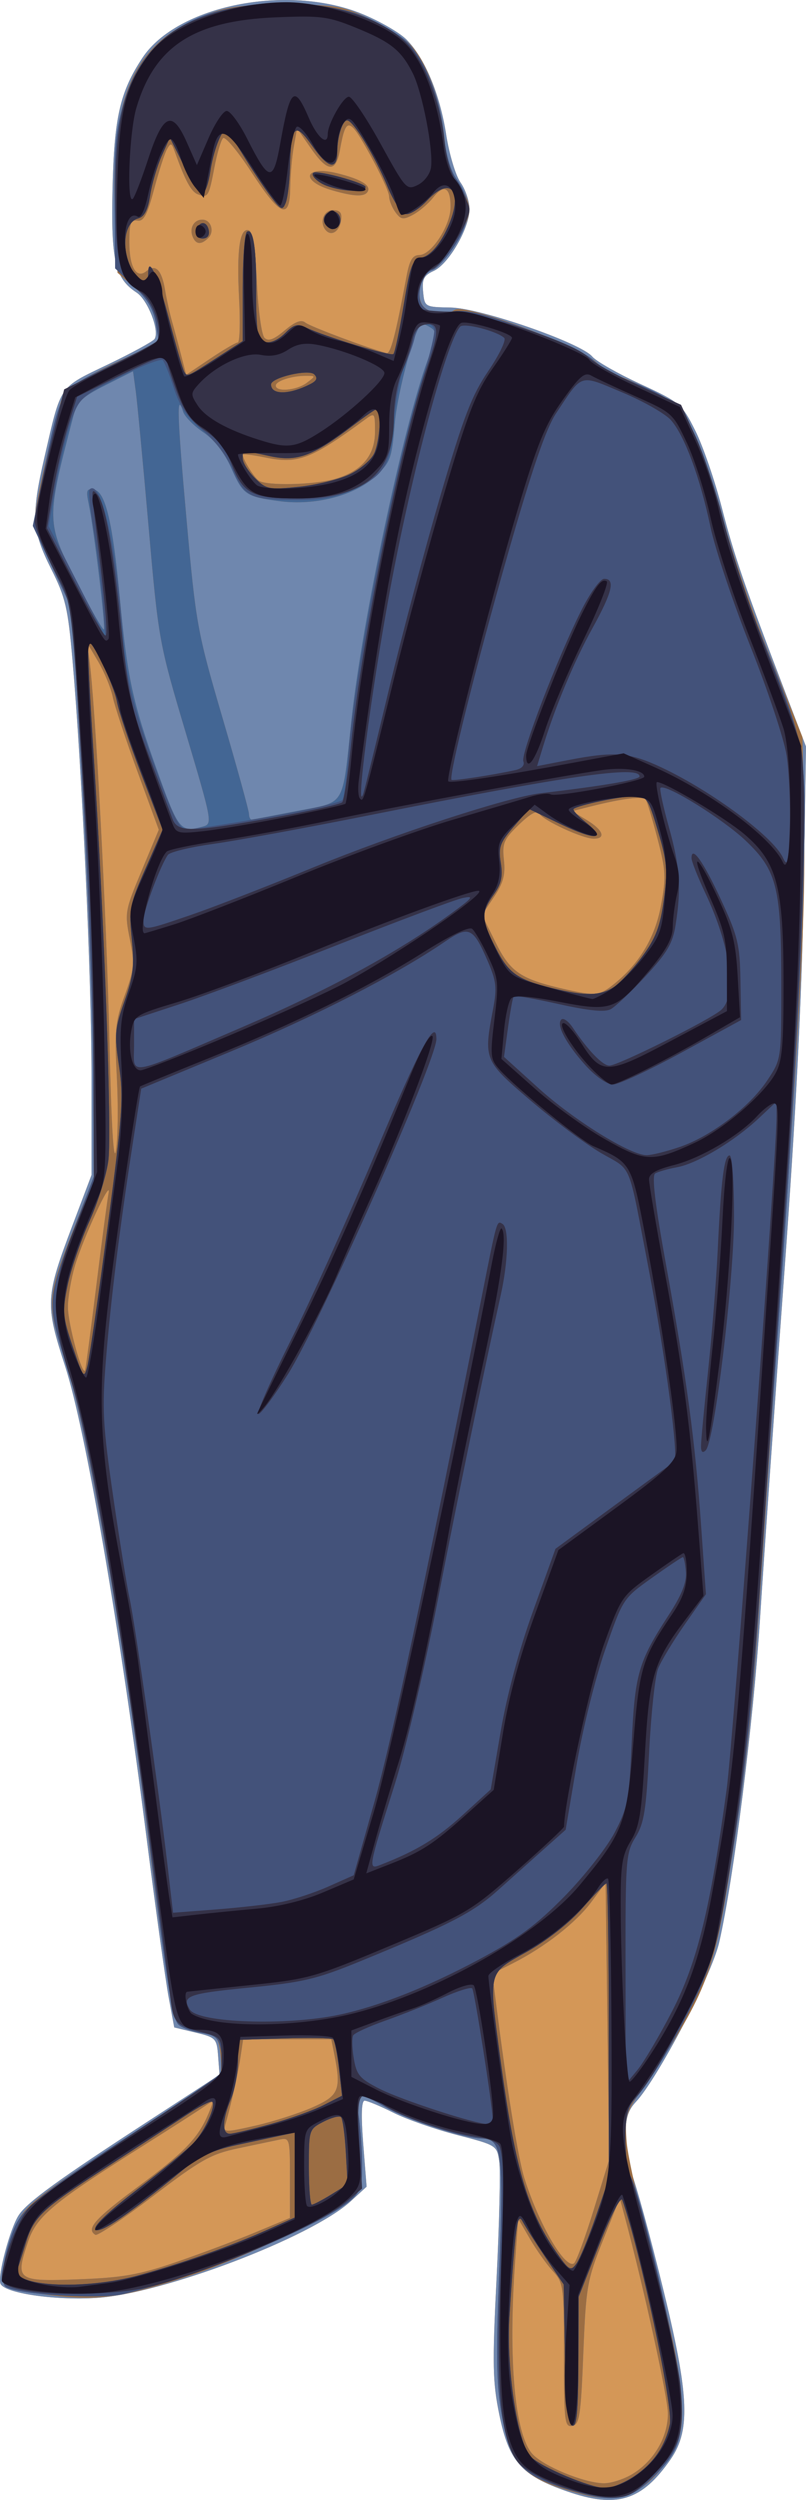 <?xml version="1.0" encoding="UTF-8" standalone="no"?>
<svg
   xmlns:dc="http://purl.org/dc/elements/1.1/"
   xmlns:cc="http://creativecommons.org/ns#"
   xmlns:rdf="http://www.w3.org/1999/02/22-rdf-syntax-ns#"
   xmlns:svg="http://www.w3.org/2000/svg"
   xmlns="http://www.w3.org/2000/svg"
   xmlns:sodipodi="http://sodipodi.sourceforge.net/DTD/sodipodi-0.dtd"
   xmlns:inkscape="http://www.inkscape.org/namespaces/inkscape"
   inkscape:version="1.0 (4035a4fb49, 2020-05-01)"
   sodipodi:docname="disc8.svg"
   viewBox="0 0 227.48 705.275"
   height="705.275"
   width="227.48"
   id="svg2"
   version="1.1">
  <defs
     id="defs6" />
  <sodipodi:namedview
     inkscape:current-layer="g10"
     inkscape:window-maximized="1"
     inkscape:window-y="-9"
     inkscape:window-x="0"
     inkscape:cy="1.2944774"
     inkscape:cx="559.16862"
     inkscape:zoom="0.3190817"
     fit-margin-bottom="0"
     fit-margin-right="0"
     fit-margin-left="0"
     fit-margin-top="0"
     showgrid="false"
     id="namedview4"
     inkscape:window-height="702"
     inkscape:window-width="1366"
     inkscape:pageshadow="2"
     inkscape:pageopacity="0"
     guidetolerance="10"
     gridtolerance="10"
     objecttolerance="10"
     borderopacity="1"
     bordercolor="#666666"
     pagecolor="#ffffff" />
  <g
     transform="translate(-507.498,-790.039)"
     id="g10"
     inkscape:label="Image"
     inkscape:groupmode="layer">
    <g
       id="g837">
      <path
         id="path851"
         d="m 667.552,1492.888 c -12.909,-4.487 -16.422,-8.455 -19.125,-21.609 -1.903,-9.258 -2.002,-14.183 -0.776,-38.612 0.773,-15.4 1.117,-30.118 0.765,-32.707 -0.636,-4.679 -0.706,-4.724 -11.907,-7.619 -6.197,-1.602 -14.296,-4.434 -17.998,-6.293 -3.702,-1.859 -7.345,-3.381 -8.096,-3.381 -0.902,0 -1.039,4.118 -0.405,12.133 l 0.96,12.133 -4.485,4.104 c -11.181,10.23 -53.089,26.147 -71.819,27.277 -12.059,0.728 -26.021,-1.363 -27.042,-4.05 -0.845,-2.224 2.727,-15.583 5.158,-19.294 2.418,-3.691 11.335,-10.15 37.201,-26.948 l 19.473,-12.646 -0.395,-5.248 c -0.378,-5.023 -0.652,-5.31 -6.39,-6.687 l -5.996,-1.439 -1.604,-8.667 c -0.882,-4.767 -3.744,-25.467 -6.36,-46 -7.403,-58.106 -17.104,-114.173 -22.79,-131.727 -5.734,-17.7 -5.638,-19.591 2.024,-39.854 l 5.388,-14.247 7.1e-4,-27.753 c 7.2e-4,-27.938 -2.701,-86.954 -5.385,-117.615 -1.279,-14.609 -1.979,-17.587 -6.031,-25.633 -5.403,-10.73 -5.662,-15.062 -1.881,-31.452 4.781,-20.721 3.932,-19.478 17.886,-26.178 6.843,-3.285 12.788,-6.532 13.21,-7.215 1.444,-2.337 -1.928,-11.015 -5.084,-13.083 -6.088,-3.989 -7.241,-8.956 -6.792,-29.258 0.445,-20.099 2.11,-27.396 8.434,-36.952 9.775,-14.77 40.839,-21.011 61.909,-12.438 4.913,1.999 10.552,5.233 12.531,7.186 5.204,5.137 9.522,15.417 11.293,26.885 0.849,5.5 2.676,11.593 4.06,13.539 1.383,1.947 2.515,5.321 2.515,7.499 0,5.362 -5.865,15.502 -10.076,17.421 -2.815,1.283 -3.35,2.33 -3.008,5.884 0.413,4.284 0.485,4.325 7.75,4.451 8.449,0.146 36.704,9.93 40,13.85 1.1,1.309 7.213,4.793 13.584,7.742 11.193,5.182 11.716,5.626 15.484,13.155 2.145,4.285 5.522,14.092 7.506,21.792 3.494,13.565 6.317,21.763 18.132,52.66 l 5.606,14.66 -0.693,42.007 c -0.477,28.89 -2.174,62.199 -5.435,106.673 -2.608,35.567 -5.686,79.367 -6.841,97.333 -1.893,29.467 -7.434,73.364 -11.529,91.333 -2.114,9.278 -17.374,38.478 -23.537,45.038 -2.298,2.446 -2.944,4.739 -2.944,10.448 0,4.023 0.57,7.884 1.266,8.581 0.696,0.697 4.356,13.567 8.131,28.6 8.631,34.363 9.282,44.646 3.369,53.185 -8.112,11.714 -15.2,13.906 -29.214,9.036 z"
         style="fill:#d49757;stroke-width:1.333" />
      <path
         id="path849"
         d="m 667.552,1492.888 c -12.909,-4.487 -16.422,-8.455 -19.125,-21.609 -1.903,-9.258 -2.002,-14.183 -0.776,-38.612 0.773,-15.4 1.117,-30.118 0.765,-32.707 -0.636,-4.679 -0.706,-4.724 -11.907,-7.619 -6.197,-1.602 -14.296,-4.434 -17.998,-6.293 -3.702,-1.859 -7.345,-3.381 -8.096,-3.381 -0.902,0 -1.039,4.118 -0.405,12.133 l 0.96,12.133 -4.485,4.104 c -11.181,10.23 -53.089,26.147 -71.819,27.277 -12.059,0.728 -26.021,-1.363 -27.042,-4.05 -0.845,-2.224 2.727,-15.583 5.158,-19.294 2.418,-3.691 11.335,-10.15 37.201,-26.948 l 19.473,-12.646 -0.395,-5.248 c -0.378,-5.023 -0.652,-5.31 -6.39,-6.687 l -5.996,-1.439 -1.604,-8.667 c -0.882,-4.767 -3.744,-25.467 -6.36,-46 -7.403,-58.106 -17.104,-114.173 -22.79,-131.727 -5.734,-17.7 -5.638,-19.591 2.024,-39.854 l 5.388,-14.247 7.1e-4,-27.753 c 7.2e-4,-27.938 -2.701,-86.954 -5.385,-117.615 -1.279,-14.609 -1.979,-17.587 -6.031,-25.633 -5.403,-10.73 -5.662,-15.062 -1.881,-31.452 4.781,-20.721 3.932,-19.478 17.886,-26.178 6.843,-3.285 12.788,-6.532 13.21,-7.215 1.444,-2.337 -1.928,-11.015 -5.084,-13.083 -6.088,-3.989 -7.241,-8.956 -6.792,-29.258 0.445,-20.099 2.11,-27.396 8.434,-36.952 9.775,-14.77 40.839,-21.011 61.909,-12.438 4.913,1.999 10.552,5.233 12.531,7.186 5.204,5.137 9.522,15.417 11.293,26.885 0.849,5.5 2.676,11.593 4.06,13.539 1.383,1.947 2.515,5.321 2.515,7.499 0,5.362 -5.865,15.502 -10.076,17.421 -2.815,1.283 -3.35,2.33 -3.008,5.884 0.413,4.284 0.485,4.325 7.75,4.451 8.449,0.146 36.704,9.93 40,13.85 1.1,1.309 7.213,4.793 13.584,7.742 11.193,5.182 11.716,5.626 15.484,13.155 2.145,4.285 5.522,14.092 7.506,21.792 3.494,13.565 6.317,21.763 18.132,52.66 l 5.606,14.66 -0.693,42.007 c -0.477,28.89 -2.174,62.199 -5.435,106.673 -2.608,35.567 -5.686,79.367 -6.841,97.333 -1.893,29.467 -7.434,73.364 -11.529,91.333 -2.114,9.278 -17.374,38.478 -23.537,45.038 -2.298,2.446 -2.944,4.739 -2.944,10.448 0,4.023 0.57,7.884 1.266,8.581 0.696,0.697 4.356,13.567 8.131,28.6 8.631,34.363 9.282,44.646 3.369,53.185 -8.112,11.714 -15.2,13.906 -29.214,9.036 z m 18.556,-4.955 c 6.002,-3.709 9.891,-10.389 9.891,-16.987 0,-4.504 -6.73,-35.223 -12.169,-55.541 l -1.408,-5.261 -4.749,11.928 c -4.48,11.254 -4.794,13.058 -5.545,31.913 -0.701,17.603 -1.074,20.038 -3.13,20.431 -2.14,0.409 -2.333,-1.242 -2.333,-19.912 0,-19.536 -0.127,-20.496 -3.144,-23.764 -1.729,-1.873 -4.638,-5.976 -6.464,-9.116 l -3.32,-5.71 -0.869,12.248 c -1.962,27.642 -0.067,48.684 4.878,54.162 3.143,3.481 14.539,8.173 20.096,8.274 2.113,0.039 5.833,-1.161 8.266,-2.664 z m -128.947,-59.711 c 6.872,-2.354 16.922,-6.123 22.333,-8.375 l 9.838,-4.096 v -11.364 c 0,-11.085 -0.074,-11.349 -3,-10.727 -1.65,0.35 -6.9,1.455 -11.667,2.455 -7.613,1.597 -10.522,3.232 -23.919,13.441 -8.389,6.393 -15.739,11.322 -16.333,10.955 -2.694,-1.665 -0.187,-4.498 11.925,-13.483 13.315,-9.877 17.075,-13.772 20,-20.721 1.663,-3.951 1.655,-3.961 -1.333,-1.894 -1.653,1.143 -8.706,5.67 -15.672,10.06 -27.069,17.057 -31.529,20.755 -33.999,28.19 -3.56,10.717 -3.102,11.049 14.345,10.397 12.448,-0.465 17.104,-1.285 27.482,-4.839 z m 117.855,-14.617 4.406,-14.272 -0.501,-39.096 -0.501,-39.096 -3.947,5.367 c -4.322,5.878 -13.252,12.863 -22.255,17.41 l -5.78,2.919 0.875,6.915 c 3.237,25.581 6.403,45.19 8.223,50.915 4.137,13.021 11.404,25.478 13.946,23.907 0.62,-0.383 3.11,-7.119 5.533,-14.969 z m -79.35,-29.04 c 7.532,-3.319 8.193,-4.933 6.167,-15.065 l -0.833,-4.167 H 588.56 576.121 l -0.742,5 c -0.684,4.606 -2.763,13.858 -4.322,19.231 -0.602,2.074 -0.005,2.085 8.481,0.158 5.021,-1.14 12.279,-3.461 16.129,-5.157 z m -60.973,-231.898 c 1.545,-12.467 3.096,-24.167 3.449,-26 0.933,-4.857 -7.134,12.53 -9.482,20.437 -1.097,3.693 -1.994,8.936 -1.994,11.652 0,4.832 4.2,20.144 4.876,17.777 0.188,-0.66 1.606,-11.399 3.151,-23.866 z m 5.782,-58.793 c -0.686,-13.173 -0.442,-15.694 2.225,-23.01 2.701,-7.407 2.843,-8.971 1.448,-15.873 -1.5,-7.423 -1.399,-8.011 3.308,-19.262 l 4.855,-11.605 -6.007,-16.395 c -3.304,-9.017 -6.444,-18.495 -6.978,-21.062 -0.534,-2.567 -2.389,-7.067 -4.121,-10 l -3.149,-5.333 0.647,4.667 c 1.684,12.145 4.882,72.556 5.646,106.667 0.552,24.615 1.211,35.887 1.873,32 0.562,-3.3 0.675,-12.657 0.251,-20.793 z m 139.917,-25.896 c 7.407,-5.827 11.916,-13.226 13.636,-22.379 1.492,-7.94 1.391,-9.977 -0.934,-18.856 -1.434,-5.475 -2.914,-10.45 -3.288,-11.056 -0.699,-1.131 -6.503,-0.436 -15.659,1.874 l -5.186,1.309 4.186,2.546 c 4.608,2.802 5.483,5.268 1.853,5.222 -3.149,-0.04 -14.018,-5.049 -15.238,-7.023 -0.672,-1.087 -2.49,-0.126 -5.801,3.067 -4.286,4.134 -4.757,5.244 -4.237,9.985 0.454,4.135 -0.177,6.474 -2.806,10.413 l -3.391,5.079 3.903,7.871 c 4.133,8.335 7.084,10.288 19.903,13.17 8.066,1.814 9.353,1.693 13.06,-1.223 z m -78.556,-142.761 c 7.646,-2.123 11.496,-6.584 11.496,-13.318 0,-5.525 -0.017,-5.544 -3,-3.356 -15.084,11.064 -18.741,12.447 -27.927,10.566 -3.523,-0.722 -6.406,-1.077 -6.406,-0.789 0,1.265 3.2,6.437 4.533,7.328 2.201,1.47 15.423,1.203 21.304,-0.43 z m -7.758,-27.174 c 2.554,-1.932 2.553,-1.958 -0.079,-1.982 -4.04,-0.037 -8.667,1.438 -8.667,2.762 0,1.886 5.918,1.359 8.745,-0.78 z m -19.464,-11.376 c 0.557,0 0.718,-5.645 0.357,-12.544 -0.711,-13.601 0.2,-19.951 2.744,-19.111 1.074,0.355 1.841,5.292 2.284,14.696 0.367,7.789 1.33,14.825 2.142,15.636 1.077,1.076 2.613,0.516 5.693,-2.076 2.991,-2.517 4.695,-3.159 5.858,-2.207 1.313,1.075 17.391,7.114 22.897,8.6 1.147,0.31 2.566,-5.137 5.644,-21.661 0.851,-4.566 1.713,-6.002 3.608,-6.008 3.416,-0.011 8.824,-8.31 8.824,-13.543 0,-5.585 -1.841,-6.586 -4.919,-2.674 -1.356,1.724 -3.907,3.906 -5.668,4.848 -2.772,1.483 -3.441,1.388 -4.975,-0.71 -0.975,-1.333 -1.78,-3.359 -1.79,-4.502 -0.009,-1.143 -2.483,-6.524 -5.495,-11.957 -5.799,-10.457 -6.679,-10.575 -8.376,-1.122 -1.165,6.488 -3.49,6.333 -8.259,-0.548 l -3.845,-5.548 -0.926,5.215 c -0.51,2.868 -0.961,8.065 -1.003,11.548 -0.112,9.235 -2.756,8.18 -10.924,-4.36 -3.831,-5.882 -7.448,-10.21 -8.039,-9.62 -0.591,0.591 -1.687,4.307 -2.436,8.259 -1.567,8.265 -1.818,8.67 -4.68,7.572 -1.894,-0.727 -3.584,-3.867 -6.557,-12.183 -0.84,-2.35 -1.096,-2.412 -2.16,-0.518 -0.664,1.182 -2.303,6.282 -3.643,11.333 -1.906,7.188 -2.929,9.1 -4.704,8.793 -1.877,-0.324 -2.268,0.722 -2.268,6.067 0,7.098 2.025,10.518 4.843,8.179 2.536,-2.104 4.286,-0.362 5.217,5.193 0.457,2.724 1.346,6.753 1.977,8.953 0.63,2.2 1.79,6.502 2.577,9.561 l 1.431,5.561 6.778,-4.561 c 3.728,-2.509 7.234,-4.561 7.791,-4.561 z m -12.775,-29.936 c -0.929,-2.42 0.42,-4.731 2.763,-4.731 2.433,0 3.526,3.338 1.693,5.171 -2.031,2.031 -3.566,1.879 -4.456,-0.44 z m 37.743,-1.592 c -2.054,-2.054 -0.863,-5.806 1.843,-5.806 2.074,0 2.654,0.719 2.333,2.896 -0.442,3.007 -2.586,4.5 -4.176,2.91 z m 1.752,-11.383 c -9.267,-2.656 -8.028,-7.132 1.339,-4.835 6.687,1.64 9.662,3.456 8.566,5.23 -0.903,1.461 -3.837,1.344 -9.905,-0.395 z"
         style="fill:#6f87ae;stroke-width:1.333" />
      <path
         id="path847"
         d="m 672.158,1493.801 c -16.79,-4.297 -20.485,-7.897 -23.055,-22.468 -1.506,-8.538 -1.646,-16.655 -0.704,-40.667 1.295,-32.995 0.727,-37.333 -4.893,-37.333 -4.894,0 -20.802,-5.16 -27.078,-8.784 -7.866,-4.542 -8.84,-4.258 -7.739,2.258 0.509,3.011 0.958,8.987 0.998,13.279 0.062,6.633 -0.409,8.228 -3.141,10.62 -4.742,4.153 -30.76,16.427 -44.58,21.032 -19.185,6.392 -26.886,7.51 -40.044,5.811 -6.261,-0.808 -12.019,-1.863 -12.797,-2.344 -1.841,-1.138 -0.41,-10.112 2.735,-17.149 2.66,-5.952 5.039,-7.797 37.023,-28.716 11.12,-7.273 20.487,-13.7 20.814,-14.282 0.328,-0.582 0.321,-3.241 -0.014,-5.909 -0.556,-4.431 -1.045,-4.92 -5.641,-5.655 -2.767,-0.443 -5.632,-1.56 -6.365,-2.483 -1.495,-1.883 -4.012,-18.073 -9.071,-58.345 -6.582,-52.4 -16.393,-108.581 -22.151,-126.847 -6.07,-19.255 -6.113,-18.577 2.62,-41.153 l 4.899,-12.667 -0.18,-30.667 c -0.099,-16.867 -1.467,-52.867 -3.041,-80 l -2.861,-49.333 -5.281,-11.128 c -2.905,-6.12 -5.281,-12.678 -5.281,-14.573 0,-4.136 6.487,-31.979 8.232,-35.334 0.678,-1.302 6.976,-5.07 13.997,-8.373 l 12.765,-6.005 -0.885,-5.532 c -0.658,-4.117 -2.15,-6.626 -5.831,-9.804 l -4.946,-4.271 -0.667,-14.49 c -1.613,-35.05 4.79,-49.965 24.891,-57.986 6.548,-2.613 10.198,-3.105 23.109,-3.118 13.999,-0.014 16.03,0.308 23.333,3.705 4.4,2.046 9.648,5.299 11.663,7.227 4.689,4.49 8.933,15.847 9.937,26.596 0.546,5.85 1.746,9.725 3.927,12.68 1.727,2.341 3.129,5.79 3.115,7.664 -0.032,4.344 -7.401,16.174 -10.594,17.009 -3.513,0.919 -4.81,8.544 -1.825,10.726 2.67,1.952 5.682,2.114 8.314,0.447 2.842,-1.799 34.143,9.708 39.714,14.6 2.479,2.177 5.139,3.958 5.909,3.958 0.771,0 5.203,1.892 9.851,4.205 7.947,3.955 8.695,4.737 12.567,13.138 2.265,4.913 5.871,15.782 8.015,24.153 2.144,8.371 7.983,25.409 12.977,37.862 l 9.079,22.641 0.452,24.625 c 0.446,24.312 -0.742,47.53 -7.132,139.375 -1.786,25.667 -4.162,60.767 -5.279,78 -2.196,33.856 -4.277,52.329 -9.351,83.028 -4.115,24.893 -6.885,31.317 -25.023,58.019 -3.44,5.064 -3.812,6.578 -3.275,13.333 0.333,4.191 3.746,19.32 7.583,33.62 8.466,31.549 10.038,46.46 5.648,53.554 -7.193,11.623 -14.378,15.08 -25.447,12.248 z m 13.95,-5.869 c 6.002,-3.709 9.891,-10.389 9.891,-16.987 0,-4.504 -6.73,-35.223 -12.169,-55.541 l -1.408,-5.261 -4.749,11.928 c -4.48,11.254 -4.794,13.058 -5.545,31.913 -0.701,17.603 -1.074,20.038 -3.13,20.431 -2.14,0.409 -2.333,-1.242 -2.333,-19.912 0,-19.536 -0.127,-20.496 -3.144,-23.764 -1.729,-1.873 -4.638,-5.976 -6.464,-9.116 l -3.32,-5.71 -0.869,12.248 c -1.962,27.642 -0.067,48.684 4.878,54.162 3.143,3.481 14.539,8.173 20.096,8.274 2.113,0.039 5.833,-1.161 8.266,-2.664 z m -128.947,-59.711 c 6.872,-2.354 16.922,-6.123 22.333,-8.375 l 9.838,-4.096 v -11.364 c 0,-11.085 -0.074,-11.349 -3,-10.727 -1.65,0.35 -6.9,1.455 -11.667,2.455 -7.613,1.597 -10.522,3.232 -23.919,13.441 -8.389,6.393 -15.739,11.322 -16.333,10.955 -2.694,-1.665 -0.187,-4.498 11.925,-13.483 13.315,-9.877 17.075,-13.772 20,-20.721 1.663,-3.951 1.655,-3.961 -1.333,-1.894 -1.653,1.143 -8.706,5.67 -15.672,10.06 -27.069,17.057 -31.529,20.755 -33.999,28.19 -3.56,10.717 -3.102,11.049 14.345,10.397 12.448,-0.465 17.104,-1.285 27.482,-4.839 z m 117.855,-14.617 4.406,-14.272 -0.501,-39.096 -0.501,-39.096 -3.947,5.367 c -4.322,5.878 -13.252,12.863 -22.255,17.41 l -5.78,2.919 0.875,6.915 c 3.237,25.581 6.403,45.19 8.223,50.915 4.137,13.021 11.404,25.478 13.946,23.907 0.62,-0.383 3.11,-7.119 5.533,-14.969 z m -79.35,-29.04 c 7.532,-3.319 8.193,-4.933 6.167,-15.065 l -0.833,-4.167 H 588.56 576.121 l -0.742,5 c -0.684,4.606 -2.763,13.858 -4.322,19.231 -0.602,2.074 -0.005,2.085 8.481,0.158 5.021,-1.14 12.279,-3.461 16.129,-5.157 z m -60.973,-231.898 c 1.545,-12.467 3.096,-24.167 3.449,-26 0.933,-4.857 -7.134,12.53 -9.482,20.437 -1.097,3.693 -1.994,8.936 -1.994,11.652 0,4.832 4.2,20.144 4.876,17.777 0.188,-0.66 1.606,-11.399 3.151,-23.866 z m 5.782,-58.793 c -0.686,-13.173 -0.442,-15.694 2.225,-23.01 2.701,-7.407 2.843,-8.971 1.448,-15.873 -1.5,-7.423 -1.399,-8.011 3.308,-19.262 l 4.855,-11.605 -6.007,-16.395 c -3.304,-9.017 -6.444,-18.495 -6.978,-21.062 -0.534,-2.567 -2.389,-7.067 -4.121,-10 l -3.149,-5.333 0.647,4.667 c 1.684,12.145 4.882,72.556 5.646,106.667 0.552,24.615 1.211,35.887 1.873,32 0.562,-3.3 0.675,-12.657 0.251,-20.793 z m 139.917,-25.896 c 7.407,-5.827 11.916,-13.226 13.636,-22.379 1.492,-7.94 1.391,-9.977 -0.934,-18.856 -1.434,-5.475 -2.914,-10.45 -3.288,-11.056 -0.699,-1.131 -6.503,-0.436 -15.659,1.874 l -5.186,1.309 4.186,2.546 c 4.608,2.802 5.483,5.268 1.853,5.222 -3.149,-0.04 -14.018,-5.049 -15.238,-7.023 -0.672,-1.087 -2.49,-0.126 -5.801,3.067 -4.286,4.134 -4.757,5.244 -4.237,9.985 0.454,4.135 -0.177,6.474 -2.806,10.413 l -3.391,5.079 3.903,7.871 c 4.133,8.335 7.084,10.288 19.903,13.17 8.066,1.814 9.353,1.693 13.06,-1.223 z m -115.601,-44.763 c 2.719,-0.73 2.593,-1.415 -4.866,-26.462 -7.55,-25.351 -7.698,-26.17 -10.503,-58.232 -1.565,-17.886 -3.19,-35.046 -3.611,-38.133 l -0.766,-5.613 -7.803,3.939 c -6.713,3.389 -7.986,4.638 -9.109,8.947 -7.665,29.389 -7.659,29.637 1.151,46.787 3.866,7.526 7.255,13.458 7.532,13.181 0.554,-0.554 -2.796,-28.321 -4.275,-35.429 -0.811,-3.899 -0.611,-4.407 1.569,-3.987 3.151,0.607 5.217,9.348 7.197,30.456 2.102,22.405 3.615,29.449 10.379,48.333 6.247,17.44 6.656,17.945 13.104,16.214 z m 26.542,-4.383 c 13.908,-2.713 12.676,-0.665 15.342,-25.498 3.013,-28.059 14.64,-82.984 21.548,-101.792 2.409,-6.558 2.565,-7.98 0.986,-8.98 -1.032,-0.653 -2.184,-1.197 -2.56,-1.208 -1.747,-0.052 -6.971,19.068 -7.764,28.416 -0.833,9.815 -1.174,10.701 -5.727,14.873 -5.754,5.272 -16.871,8.093 -26.735,6.784 -9.52,-1.263 -10.335,-1.818 -13.639,-9.288 -1.952,-4.413 -4.753,-8.011 -7.906,-10.154 -2.686,-1.825 -5.237,-4.414 -5.669,-5.753 -1.919,-5.94 -1.72,0.712 0.896,29.891 2.698,30.1 3.061,32.11 10.223,56.543 4.084,13.933 7.431,26.083 7.438,27 0.007,0.917 0.362,1.63 0.79,1.586 0.428,-0.044 6.178,-1.134 12.778,-2.421 z m 10.504,-93.615 c 7.646,-2.123 11.496,-6.584 11.496,-13.318 0,-5.525 -0.017,-5.544 -3,-3.356 -15.084,11.064 -18.741,12.447 -27.927,10.566 -3.523,-0.722 -6.406,-1.077 -6.406,-0.789 0,1.265 3.2,6.437 4.533,7.328 2.201,1.47 15.423,1.203 21.304,-0.43 z m -7.758,-27.174 c 2.554,-1.932 2.553,-1.958 -0.079,-1.982 -4.04,-0.037 -8.667,1.438 -8.667,2.762 0,1.886 5.918,1.359 8.745,-0.78 z m -19.464,-11.376 c 0.557,0 0.718,-5.645 0.357,-12.544 -0.711,-13.601 0.2,-19.951 2.744,-19.111 1.074,0.355 1.841,5.292 2.284,14.696 0.367,7.789 1.33,14.825 2.142,15.636 1.077,1.076 2.613,0.516 5.693,-2.076 2.991,-2.517 4.695,-3.159 5.858,-2.207 1.313,1.075 17.391,7.114 22.897,8.6 1.147,0.31 2.566,-5.137 5.644,-21.661 0.851,-4.566 1.713,-6.002 3.608,-6.008 3.416,-0.011 8.824,-8.31 8.824,-13.543 0,-5.585 -1.841,-6.586 -4.919,-2.674 -1.356,1.724 -3.907,3.906 -5.668,4.848 -2.772,1.483 -3.441,1.388 -4.975,-0.71 -0.975,-1.333 -1.78,-3.359 -1.79,-4.502 -0.009,-1.143 -2.483,-6.524 -5.495,-11.957 -5.799,-10.457 -6.679,-10.575 -8.376,-1.122 -1.165,6.488 -3.49,6.333 -8.259,-0.548 l -3.845,-5.548 -0.926,5.215 c -0.51,2.868 -0.961,8.065 -1.003,11.548 -0.112,9.235 -2.756,8.18 -10.924,-4.36 -3.831,-5.882 -7.448,-10.21 -8.039,-9.62 -0.591,0.591 -1.687,4.307 -2.436,8.259 -1.567,8.265 -1.818,8.67 -4.68,7.572 -1.894,-0.727 -3.584,-3.867 -6.557,-12.183 -0.84,-2.35 -1.096,-2.412 -2.16,-0.518 -0.664,1.182 -2.303,6.282 -3.643,11.333 -1.906,7.188 -2.929,9.1 -4.704,8.793 -1.877,-0.324 -2.268,0.722 -2.268,6.067 0,7.098 2.025,10.518 4.843,8.179 2.536,-2.104 4.286,-0.362 5.217,5.193 0.457,2.724 1.346,6.753 1.977,8.953 0.63,2.2 1.79,6.502 2.577,9.561 l 1.431,5.561 6.778,-4.561 c 3.728,-2.509 7.234,-4.561 7.791,-4.561 z m -12.775,-29.936 c -0.929,-2.42 0.42,-4.731 2.763,-4.731 2.433,0 3.526,3.338 1.693,5.171 -2.031,2.031 -3.566,1.879 -4.456,-0.44 z m 37.743,-1.592 c -2.054,-2.054 -0.863,-5.806 1.843,-5.806 2.074,0 2.654,0.719 2.333,2.896 -0.442,3.007 -2.586,4.5 -4.176,2.91 z m 1.752,-11.383 c -9.267,-2.656 -8.028,-7.132 1.339,-4.835 6.687,1.64 9.662,3.456 8.566,5.23 -0.903,1.461 -3.837,1.344 -9.905,-0.395 z"
         style="fill:#9b6d43;stroke-width:1.333" />
      <path
         id="path845"
         d="m 671.333,1493.387 c -16.682,-4.645 -19.673,-7.613 -22.226,-22.053 -1.511,-8.547 -1.652,-16.627 -0.708,-40.667 1.295,-32.995 0.727,-37.333 -4.893,-37.333 -4.894,0 -20.802,-5.16 -27.078,-8.784 -7.866,-4.542 -8.84,-4.258 -7.739,2.258 0.509,3.011 0.958,8.987 0.998,13.279 0.062,6.633 -0.409,8.228 -3.141,10.62 -8.191,7.173 -44.584,22.149 -64.548,26.562 -6.639,1.468 -29.433,0.063 -32.806,-2.022 -1.784,-1.103 -0.705,-9.083 2.216,-16.383 2.359,-5.897 7.744,-10.142 37.475,-29.55 11.12,-7.259 20.599,-13.814 21.065,-14.567 0.465,-0.753 0.463,-3.411 -0.005,-5.907 -0.752,-4.008 -1.44,-4.632 -5.891,-5.344 -2.772,-0.443 -5.633,-1.561 -6.357,-2.485 -1.589,-2.026 -3.115,-11.764 -8.412,-53.678 -7.228,-57.19 -16.843,-112.772 -22.679,-131.11 -6.018,-18.908 -6.019,-18.893 2.313,-40.89 L 533.968,1122 533.782,1090.667 c -0.102,-17.233 -1.471,-53.233 -3.042,-80 l -2.856,-48.667 -5.562,-11.804 -5.561,-11.804 2.94,-14.387 c 5.089,-24.899 4.354,-23.725 19.456,-31.086 l 13.158,-6.413 -0.853,-5.334 c -0.615,-3.844 -2.335,-6.744 -6.158,-10.38 l -5.305,-5.046 -0.124,-13.873 c -0.189,-21.182 0.142,-24.987 2.974,-34.153 3.406,-11.026 10.755,-18.826 21.817,-23.155 11.644,-4.557 33.932,-4.604 45.109,-0.095 4.277,1.725 9.737,4.859 12.134,6.963 5.304,4.657 9.903,16.069 10.936,27.137 0.453,4.858 1.807,9.594 3.384,11.839 4.463,6.355 4.386,11.427 -0.283,18.74 -2.277,3.566 -5.232,6.769 -6.567,7.118 -1.429,0.374 -2.774,2.366 -3.27,4.844 -1.12,5.6 1.999,7.992 8.902,6.828 3.94,-0.665 8.361,0.352 20.667,4.751 8.61,3.078 17.154,7 18.987,8.715 1.833,1.715 5.733,4.086 8.667,5.268 14.086,5.675 16.361,7.52 20.591,16.697 2.224,4.824 5.83,15.797 8.013,24.383 2.183,8.587 6.929,22.955 10.546,31.929 12.739,31.609 12.705,31.408 11.765,69.558 -0.712,28.869 -4.103,85.996 -8.91,150.093 -0.742,9.9 -2.255,32.1 -3.362,49.333 -2.298,35.785 -4.594,56.3 -9.442,84.365 -2.76,15.977 -4.404,21.77 -8.699,30.667 -5.606,11.609 -12.754,23.511 -17.173,28.593 -2.026,2.33 -2.662,4.978 -2.662,11.07 0,4.404 0.592,9.05 1.316,10.323 3.134,5.513 13.637,50.887 14.321,61.869 0.792,12.712 -0.516,16.363 -8.644,24.139 -5.694,5.447 -10.274,6.307 -19.66,3.694 z m 15.062,-4.698 c 5.484,-3.629 8.826,-8.48 10.165,-14.756 1.01,-4.731 -8.588,-49.909 -13.441,-63.266 -0.412,-1.133 -3.236,4.358 -6.516,12.667 l -5.789,14.667 -0.074,18.444 c -0.056,14.137 -0.463,18.315 -1.74,17.891 -1.21,-0.402 -1.768,-5.935 -2.036,-20.179 l -0.369,-19.625 -5.112,-7.599 c -2.811,-4.179 -5.735,-8.766 -6.497,-10.194 -1.491,-2.794 -2.024,1.061 -3.703,26.801 -0.935,14.33 2.276,35.665 5.946,39.508 2.762,2.892 16.939,8.877 21.133,8.921 1.666,0.017 5.281,-1.459 8.033,-3.28 z m -139.702,-56.766 c 12.165,-3.348 26.061,-8.268 36.307,-12.854 l 7.667,-3.432 v -11.985 -11.985 l -3.667,0.783 c -2.017,0.431 -7.722,1.654 -12.678,2.719 -6.817,1.464 -10.551,3.202 -15.333,7.136 -15.18,12.487 -23.234,17.983 -24.499,16.719 -0.84,-0.84 3.306,-4.835 11.773,-11.345 7.189,-5.527 14.38,-11.465 15.981,-13.197 3.109,-3.362 6.268,-10.413 5.162,-11.52 -0.368,-0.368 -3.834,1.438 -7.704,4.013 -3.869,2.575 -13.993,9.185 -22.497,14.689 -17.872,11.568 -20.217,13.782 -22.433,21.178 -0.896,2.989 -1.948,6.269 -2.339,7.288 -1.912,4.982 18.743,6.063 34.261,1.792 z m 128.928,-16.448 3.712,-10.807 v -41.662 c 0,-22.914 -0.3,-41.657 -0.667,-41.65 -0.367,0.01 -3.43,3.155 -6.807,6.995 -3.662,4.165 -9.984,9.135 -15.663,12.316 -11.093,6.213 -10.819,5.149 -7.589,29.418 4.106,30.852 7.663,43.347 15.636,54.936 3.829,5.565 4.303,5.858 5.914,3.655 0.963,-1.317 3.422,-7.258 5.463,-13.202 z m -74.639,-6.335 4.63,-2.862 -0.512,-9.067 c -0.282,-4.987 -0.889,-9.443 -1.349,-9.903 -0.46,-0.46 -2.692,0.123 -4.96,1.296 -4.087,2.113 -4.124,2.229 -4.124,12.765 0,5.848 0.379,10.632 0.843,10.632 0.463,0 2.926,-1.288 5.473,-2.862 z M 583.83,1389.291 c 5.377,-1.49 12.118,-3.904 14.981,-5.365 l 5.205,-2.655 -0.845,-7.636 c -0.465,-4.199 -1.218,-7.94 -1.675,-8.311 -0.456,-0.372 -6.68,-0.48 -13.83,-0.242 l -13,0.434 v 5.951 c 0,3.273 -0.9,8.105 -2,10.738 -2.446,5.853 -2.569,9.794 -0.307,9.794 0.931,0 6.093,-1.219 11.47,-2.709 z M 537.888,1136 c 4.185,-31.602 4.524,-36.372 3.21,-45.17 -1.341,-8.975 -1.208,-10.579 1.521,-18.309 2.489,-7.051 2.838,-9.991 2.082,-17.526 -0.851,-8.476 -0.603,-9.752 3.893,-19.978 l 4.803,-10.923 -6.033,-15.713 c -3.318,-8.642 -6.404,-17.813 -6.859,-20.38 -0.822,-4.644 -7.149,-17.8 -8.102,-16.847 -0.275,0.275 0.407,14.528 1.515,31.673 2.953,45.7 5.161,106.089 4.183,114.432 -0.468,3.992 -2.887,11.792 -5.375,17.333 -2.489,5.541 -5.262,13.693 -6.164,18.115 -1.507,7.388 -1.386,8.794 1.485,17.333 2.973,8.842 3.174,9.099 4.144,5.293 0.56,-2.2 3.125,-19.9 5.698,-39.333 z m 142.824,-67.485 c 1.806,-1.184 5.434,-5.08 8.061,-8.659 3.81,-5.191 5.041,-8.415 6.083,-15.936 1.143,-8.252 0.939,-10.666 -1.636,-19.341 -2.786,-9.383 -3.149,-9.912 -6.824,-9.912 -3.783,0 -15.782,2.532 -17.011,3.589 -0.338,0.291 1.162,1.949 3.333,3.684 6.285,5.022 2.94,5.337 -6.885,0.648 l -9.041,-4.315 -4.38,5.067 c -3.803,4.4 -4.274,5.73 -3.574,10.106 0.621,3.885 0.159,5.947 -2.017,9.003 -3.611,5.071 -3.55,6.873 0.509,14.882 3.685,7.273 6.171,9.054 16.002,11.471 9.285,2.283 13.565,2.212 17.378,-0.286 z m -115.92,-45.3 c 2.719,-0.73 2.593,-1.415 -4.866,-26.462 -7.55,-25.351 -7.698,-26.17 -10.503,-58.232 -1.565,-17.886 -3.19,-35.046 -3.611,-38.133 l -0.766,-5.613 -7.803,3.939 c -6.713,3.389 -7.986,4.638 -9.109,8.947 -7.665,29.389 -7.659,29.637 1.151,46.787 3.866,7.526 7.255,13.458 7.532,13.181 0.554,-0.554 -2.796,-28.321 -4.275,-35.429 -0.811,-3.899 -0.611,-4.407 1.569,-3.987 3.151,0.607 5.217,9.348 7.197,30.456 2.102,22.405 3.615,29.449 10.379,48.333 6.247,17.44 6.656,17.945 13.104,16.214 z m 26.542,-4.383 c 13.908,-2.713 12.676,-0.665 15.342,-25.498 3.013,-28.059 14.64,-82.984 21.548,-101.792 2.409,-6.558 2.565,-7.98 0.986,-8.98 -1.032,-0.653 -2.184,-1.197 -2.56,-1.208 -1.747,-0.052 -6.971,19.068 -7.764,28.416 -0.833,9.815 -1.174,10.701 -5.727,14.873 -5.754,5.272 -16.871,8.093 -26.735,6.784 -9.52,-1.263 -10.335,-1.818 -13.639,-9.288 -1.952,-4.413 -4.753,-8.011 -7.906,-10.154 -2.686,-1.825 -5.237,-4.414 -5.669,-5.753 -1.919,-5.94 -1.72,0.712 0.896,29.891 2.698,30.1 3.061,32.11 10.223,56.543 4.084,13.933 7.431,26.083 7.438,27 0.007,0.917 0.362,1.63 0.79,1.586 0.428,-0.044 6.178,-1.134 12.778,-2.421 z m 14.795,-94.948 c 3.004,-1.424 6.154,-4.109 7,-5.966 1.514,-3.322 2.164,-12.584 0.883,-12.584 -0.36,0 -3.451,2.134 -6.868,4.742 -11.313,8.636 -15.776,10.296 -23.325,8.677 -8.265,-1.772 -7.819,-1.809 -7.819,0.641 0,1.133 1.539,3.599 3.419,5.48 3.216,3.216 3.949,3.365 12.333,2.509 4.903,-0.5 11.372,-2.075 14.376,-3.499 z m -10.985,-25.525 c 1.767,-0.908 2.065,-1.683 1.043,-2.706 -1.576,-1.576 -12.186,0.902 -12.186,2.845 0,3.012 5.136,2.947 11.143,-0.139 z m -26.143,-7.577 7,-4.514 v -15.055 c 0,-8.28 0.551,-15.396 1.225,-15.812 1.789,-1.106 2.705,5.12 2.569,17.463 -0.066,5.975 0.289,11.525 0.788,12.333 1.413,2.286 4.48,1.741 7.564,-1.344 2.259,-2.259 3.376,-2.542 5.667,-1.436 5.342,2.578 23.987,8.227 24.724,7.49 0.404,-0.404 1.69,-6.531 2.858,-13.616 1.918,-11.632 2.43,-12.954 5.278,-13.626 1.974,-0.466 4.309,-2.928 6.24,-6.581 5.817,-10.999 2.525,-17.38 -4.878,-9.455 -2.182,2.336 -4.916,4.05 -6.076,3.809 -1.16,-0.241 -3.459,-3.738 -5.109,-7.771 -3.461,-8.462 -9.681,-18.667 -11.378,-18.667 -1.324,0 -2.76,4.597 -2.787,8.921 -0.033,5.238 -2.562,4.664 -6.962,-1.577 -5.023,-7.126 -6.08,-6.135 -6.39,5.989 -0.103,4.033 -0.638,8.484 -1.189,9.889 -0.906,2.312 -1.329,2.12 -4.425,-2 -1.883,-2.506 -5.341,-7.706 -7.685,-11.556 -2.344,-3.85 -4.49,-7 -4.767,-7 -1.277,0 -3.614,6.222 -4.4,11.714 -0.476,3.331 -1.466,6.108 -2.2,6.171 -0.733,0.063 -3.11,-3.44 -5.28,-7.786 l -3.947,-7.901 -2.334,5.235 c -1.284,2.879 -2.737,7.862 -3.23,11.073 -0.633,4.125 -1.631,6.03 -3.4,6.493 -3.001,0.785 -4.444,5.623 -3.179,10.662 1.552,6.184 6.037,9.706 6.037,4.741 0,-5.188 2.768,1.032 6.007,13.499 1.884,7.251 3.758,13.722 4.165,14.379 0.884,1.43 0.69,1.515 9.495,-4.163 z m -6.098,-35.519 c 0.603,-2.896 2.969,-3.073 3.511,-0.263 0.281,1.459 -0.373,2.333 -1.746,2.333 -1.281,0 -2.016,-0.862 -1.764,-2.07 z m 36.359,-2.046 c -1.374,-2.223 1.716,-4.773 3.556,-2.933 1.539,1.539 0.576,4.383 -1.484,4.383 -0.647,0 -1.579,-0.652 -2.072,-1.45 z m 0.405,-10.767 c -3.035,-1.108 -5.202,-3.784 -3.066,-3.784 3.23,0 14.066,3.167 14.066,4.11 0,1.58 -6.292,1.393 -11,-0.327 z"
         style="fill:#436694;stroke-width:1.333" />
      <path
         id="path843"
         d="m 671.333,1493.387 c -16.682,-4.645 -19.673,-7.613 -22.226,-22.053 -1.511,-8.547 -1.652,-16.627 -0.708,-40.667 1.295,-32.995 0.727,-37.333 -4.893,-37.333 -4.894,0 -20.802,-5.16 -27.078,-8.784 -7.866,-4.542 -8.84,-4.258 -7.739,2.258 0.509,3.011 0.958,8.987 0.998,13.279 0.062,6.633 -0.409,8.228 -3.141,10.62 -8.191,7.173 -44.584,22.149 -64.548,26.562 -6.639,1.468 -29.433,0.063 -32.806,-2.022 -1.784,-1.103 -0.705,-9.083 2.216,-16.383 2.359,-5.897 7.744,-10.142 37.475,-29.55 11.12,-7.259 20.599,-13.814 21.065,-14.567 0.465,-0.753 0.463,-3.411 -0.005,-5.907 -0.752,-4.008 -1.44,-4.632 -5.891,-5.344 -2.772,-0.443 -5.633,-1.561 -6.357,-2.485 -1.589,-2.026 -3.115,-11.764 -8.412,-53.678 -7.228,-57.19 -16.843,-112.772 -22.679,-131.11 -6.018,-18.908 -6.019,-18.893 2.313,-40.89 L 533.968,1122 533.782,1090.667 c -0.102,-17.233 -1.471,-53.233 -3.042,-80 l -2.856,-48.667 -5.562,-11.804 -5.561,-11.804 2.94,-14.387 c 5.089,-24.899 4.354,-23.725 19.456,-31.086 l 13.158,-6.413 -0.853,-5.334 c -0.615,-3.844 -2.335,-6.744 -6.158,-10.38 l -5.305,-5.046 -0.124,-13.873 c -0.189,-21.182 0.142,-24.987 2.974,-34.153 3.406,-11.026 10.755,-18.826 21.817,-23.155 11.644,-4.557 33.932,-4.604 45.109,-0.095 4.277,1.725 9.737,4.859 12.134,6.963 5.304,4.657 9.903,16.069 10.936,27.137 0.453,4.858 1.807,9.594 3.384,11.839 4.463,6.355 4.386,11.427 -0.283,18.74 -2.277,3.566 -5.232,6.769 -6.567,7.118 -1.429,0.374 -2.774,2.366 -3.27,4.844 -1.12,5.6 1.999,7.992 8.902,6.828 3.94,-0.665 8.361,0.352 20.667,4.751 8.61,3.078 17.154,7 18.987,8.715 1.833,1.715 5.733,4.086 8.667,5.268 14.086,5.675 16.361,7.52 20.591,16.697 2.224,4.824 5.83,15.797 8.013,24.383 2.183,8.587 6.929,22.955 10.546,31.929 12.739,31.609 12.705,31.408 11.765,69.558 -0.712,28.869 -4.103,85.996 -8.91,150.093 -0.742,9.9 -2.255,32.1 -3.362,49.333 -2.298,35.785 -4.594,56.3 -9.442,84.365 -2.76,15.977 -4.404,21.77 -8.699,30.667 -5.606,11.609 -12.754,23.511 -17.173,28.593 -2.026,2.33 -2.662,4.978 -2.662,11.07 0,4.404 0.592,9.05 1.316,10.323 3.134,5.513 13.637,50.887 14.321,61.869 0.792,12.712 -0.516,16.363 -8.644,24.139 -5.694,5.447 -10.274,6.307 -19.66,3.694 z m 15.062,-4.698 c 5.484,-3.629 8.826,-8.48 10.165,-14.756 1.01,-4.731 -8.588,-49.909 -13.441,-63.266 -0.412,-1.133 -3.236,4.358 -6.516,12.667 l -5.789,14.667 -0.074,18.444 c -0.056,14.137 -0.463,18.315 -1.74,17.891 -1.21,-0.402 -1.768,-5.935 -2.036,-20.179 l -0.369,-19.625 -5.112,-7.599 c -2.811,-4.179 -5.735,-8.766 -6.497,-10.194 -1.491,-2.794 -2.024,1.061 -3.703,26.801 -0.935,14.33 2.276,35.665 5.946,39.508 2.762,2.892 16.939,8.877 21.133,8.921 1.666,0.017 5.281,-1.459 8.033,-3.28 z m -139.702,-56.766 c 12.165,-3.348 26.061,-8.268 36.307,-12.854 l 7.667,-3.432 v -11.985 -11.985 l -3.667,0.783 c -2.017,0.431 -7.722,1.654 -12.678,2.719 -6.817,1.464 -10.551,3.202 -15.333,7.136 -15.18,12.487 -23.234,17.983 -24.499,16.719 -0.84,-0.84 3.306,-4.835 11.773,-11.345 7.189,-5.527 14.38,-11.465 15.981,-13.197 3.109,-3.362 6.268,-10.413 5.162,-11.52 -0.368,-0.368 -3.834,1.438 -7.704,4.013 -3.869,2.575 -13.993,9.185 -22.497,14.689 -17.872,11.568 -20.217,13.782 -22.433,21.178 -0.896,2.989 -1.948,6.269 -2.339,7.288 -1.912,4.982 18.743,6.063 34.261,1.792 z m 128.928,-16.448 3.712,-10.807 v -41.662 c 0,-22.914 -0.3,-41.657 -0.667,-41.65 -0.367,0.01 -3.43,3.155 -6.807,6.995 -3.662,4.165 -9.984,9.135 -15.663,12.316 -11.093,6.213 -10.819,5.149 -7.589,29.418 4.106,30.852 7.663,43.347 15.636,54.936 3.829,5.565 4.303,5.858 5.914,3.655 0.963,-1.317 3.422,-7.258 5.463,-13.202 z m -74.639,-6.335 4.63,-2.862 -0.512,-9.067 c -0.282,-4.987 -0.889,-9.443 -1.349,-9.903 -0.46,-0.46 -2.692,0.123 -4.96,1.296 -4.087,2.113 -4.124,2.229 -4.124,12.765 0,5.848 0.379,10.632 0.843,10.632 0.463,0 2.926,-1.288 5.473,-2.862 z M 583.83,1389.291 c 5.377,-1.49 12.118,-3.904 14.981,-5.365 l 5.205,-2.655 -0.845,-7.636 c -0.465,-4.199 -1.218,-7.94 -1.675,-8.311 -0.456,-0.372 -6.68,-0.48 -13.83,-0.242 l -13,0.434 v 5.951 c 0,3.273 -0.9,8.105 -2,10.738 -2.446,5.853 -2.569,9.794 -0.307,9.794 0.931,0 6.093,-1.219 11.47,-2.709 z M 537.888,1136 c 4.185,-31.602 4.524,-36.372 3.21,-45.17 -1.341,-8.975 -1.208,-10.579 1.521,-18.309 2.489,-7.051 2.838,-9.991 2.082,-17.526 -0.851,-8.476 -0.603,-9.752 3.893,-19.978 l 4.803,-10.923 -6.033,-15.713 c -3.318,-8.642 -6.404,-17.813 -6.859,-20.38 -0.822,-4.644 -7.149,-17.8 -8.102,-16.847 -0.275,0.275 0.407,14.528 1.515,31.673 2.953,45.7 5.161,106.089 4.183,114.432 -0.468,3.992 -2.887,11.792 -5.375,17.333 -2.489,5.541 -5.262,13.693 -6.164,18.115 -1.507,7.388 -1.386,8.794 1.485,17.333 2.973,8.842 3.174,9.099 4.144,5.293 0.56,-2.2 3.125,-19.9 5.698,-39.333 z m 142.824,-67.485 c 1.806,-1.184 5.434,-5.08 8.061,-8.659 3.81,-5.191 5.041,-8.415 6.083,-15.936 1.143,-8.252 0.939,-10.666 -1.636,-19.341 -2.786,-9.383 -3.149,-9.912 -6.824,-9.912 -3.783,0 -15.782,2.532 -17.011,3.589 -0.338,0.291 1.162,1.949 3.333,3.684 6.285,5.022 2.94,5.337 -6.885,0.648 l -9.041,-4.315 -4.38,5.067 c -3.803,4.4 -4.274,5.73 -3.574,10.106 0.621,3.885 0.159,5.947 -2.017,9.003 -3.611,5.071 -3.55,6.873 0.509,14.882 3.685,7.273 6.171,9.054 16.002,11.471 9.285,2.283 13.565,2.212 17.378,-0.286 z m -97.41,-48.031 c 11.018,-1.934 20.4,-4.087 20.85,-4.783 0.45,-0.697 1.214,-6.524 1.699,-12.95 1.861,-24.65 13.156,-81.888 21.004,-106.434 2.172,-6.793 3.583,-12.943 3.135,-13.667 -1.594,-2.579 -4.618,-1.257 -5.379,2.35 -0.425,2.017 -1.751,5.767 -2.945,8.333 -1.194,2.567 -2.541,9.591 -2.993,15.609 -0.944,12.572 -2.594,15.249 -12.005,19.468 -4.179,1.873 -8.833,2.688 -15.333,2.683 -13.067,-0.009 -14.868,-0.851 -18.149,-8.476 -1.714,-3.984 -5.056,-8.375 -8.558,-11.245 -4.25,-3.482 -6.338,-6.532 -8.017,-11.707 -1.249,-3.849 -2.671,-7.443 -3.161,-7.986 -0.49,-0.544 -5.957,1.556 -12.148,4.667 -10.66,5.355 -11.384,5.998 -13.632,12.107 -1.306,3.549 -3.291,11.759 -4.41,18.244 l -2.035,11.792 8.049,15.756 8.049,15.756 -0.807,-10 c -0.444,-5.5 -1.614,-14.777 -2.601,-20.615 -0.987,-5.838 -1.506,-10.902 -1.154,-11.254 3.131,-3.131 7.343,14.744 9.239,39.202 1.124,14.507 2.751,21.251 9.729,40.333 5.036,13.77 6.41,16.333 8.758,16.333 1.532,0 11.8,-1.582 22.817,-3.516 z m 22.827,-96.6 c 3.004,-1.424 6.154,-4.109 7,-5.966 1.514,-3.322 2.164,-12.584 0.883,-12.584 -0.36,0 -3.451,2.134 -6.868,4.742 -11.313,8.636 -15.776,10.296 -23.325,8.677 -8.265,-1.772 -7.819,-1.809 -7.819,0.641 0,1.133 1.539,3.599 3.419,5.48 3.216,3.216 3.949,3.365 12.333,2.509 4.903,-0.5 11.372,-2.075 14.376,-3.499 z m -10.985,-25.525 c 1.767,-0.908 2.065,-1.683 1.043,-2.706 -1.576,-1.576 -12.186,0.902 -12.186,2.845 0,3.012 5.136,2.947 11.143,-0.139 z m -26.143,-7.577 7,-4.514 v -15.055 c 0,-8.28 0.551,-15.396 1.225,-15.812 1.789,-1.106 2.705,5.12 2.569,17.463 -0.066,5.975 0.289,11.525 0.788,12.333 1.413,2.286 4.48,1.741 7.564,-1.344 2.259,-2.259 3.376,-2.542 5.667,-1.436 5.342,2.578 23.987,8.227 24.724,7.49 0.404,-0.404 1.69,-6.531 2.858,-13.616 1.918,-11.632 2.43,-12.954 5.278,-13.626 1.974,-0.466 4.309,-2.928 6.24,-6.581 5.817,-10.999 2.525,-17.38 -4.878,-9.455 -2.182,2.336 -4.916,4.05 -6.076,3.809 -1.16,-0.241 -3.459,-3.738 -5.109,-7.771 -3.461,-8.462 -9.681,-18.667 -11.378,-18.667 -1.324,0 -2.76,4.597 -2.787,8.921 -0.033,5.238 -2.562,4.664 -6.962,-1.577 -5.023,-7.126 -6.08,-6.135 -6.39,5.989 -0.103,4.033 -0.638,8.484 -1.189,9.889 -0.906,2.312 -1.329,2.12 -4.425,-2 -1.883,-2.506 -5.341,-7.706 -7.685,-11.556 -2.344,-3.85 -4.49,-7 -4.767,-7 -1.277,0 -3.614,6.222 -4.4,11.714 -0.476,3.331 -1.466,6.108 -2.2,6.171 -0.733,0.063 -3.11,-3.44 -5.28,-7.786 l -3.947,-7.901 -2.334,5.235 c -1.284,2.879 -2.737,7.862 -3.23,11.073 -0.633,4.125 -1.631,6.03 -3.4,6.493 -3.001,0.785 -4.444,5.623 -3.179,10.662 1.552,6.184 6.037,9.706 6.037,4.741 0,-5.188 2.768,1.032 6.007,13.499 1.884,7.251 3.758,13.722 4.165,14.379 0.884,1.43 0.69,1.515 9.495,-4.163 z m -6.098,-35.519 c 0.603,-2.896 2.969,-3.073 3.511,-0.263 0.281,1.459 -0.373,2.333 -1.746,2.333 -1.281,0 -2.016,-0.862 -1.764,-2.07 z m 36.359,-2.046 c -1.374,-2.223 1.716,-4.773 3.556,-2.933 1.539,1.539 0.576,4.383 -1.484,4.383 -0.647,0 -1.579,-0.652 -2.072,-1.45 z m 0.405,-10.767 c -3.035,-1.108 -5.202,-3.784 -3.066,-3.784 3.23,0 14.066,3.167 14.066,4.11 0,1.58 -6.292,1.393 -11,-0.327 z"
         style="fill:#43527a;stroke-width:1.333" />
      <path
         id="path841"
         d="m 665.333,1491.322 c -4.767,-1.763 -9.918,-4.651 -11.447,-6.416 -4.904,-5.662 -6.42,-20.222 -5.202,-49.951 1.101,-26.873 1.082,-35.306 -0.088,-39.111 -0.424,-1.378 -2.798,-2.449 -6.573,-2.967 -7.929,-1.087 -21.742,-5.828 -26.175,-8.985 -7.111,-5.064 -7.823,-3.986 -6.941,10.501 l 0.796,13.059 -4.518,3.824 c -5.822,4.927 -26.034,14.347 -43.851,20.437 -11.668,3.988 -16.334,4.878 -28.017,5.339 -14.323,0.566 -25.317,-1.178 -25.317,-4.016 0,-5.296 4.864,-17.626 8.195,-20.775 2.092,-1.977 15.054,-11.095 28.804,-20.262 l 25.001,-16.667 v -5.27 c 0,-5.027 -0.246,-5.334 -5.336,-6.667 -7.625,-1.996 -8.194,-2.604 -9.081,-9.691 -11.138,-88.957 -21.79,-155.339 -27.873,-173.706 -6.053,-18.275 -5.836,-27.336 1.053,-44 l 5.237,-12.667 -0.069,-33.333 c -0.038,-18.333 -0.8,-44.733 -1.694,-58.667 -5.023,-78.305 -3.962,-69.478 -9.731,-80.97 -2.845,-5.667 -5.172,-11.649 -5.172,-13.293 0,-1.644 1.86,-10.682 4.134,-20.084 l 4.134,-17.094 12.199,-6.098 c 6.71,-3.354 12.881,-6.647 13.714,-7.317 2.41,-1.939 -0.631,-11.606 -4.435,-14.099 -5.839,-3.826 -6.935,-8.004 -6.988,-26.645 -0.058,-20.428 2.026,-30.125 8.372,-38.969 5.283,-7.362 11.782,-11.217 23.925,-14.193 17.569,-4.306 39.511,-0.223 49.42,9.195 5.312,5.049 9.929,16.675 11.11,27.973 0.543,5.199 1.968,9.766 3.964,12.708 1.714,2.526 3.11,5.558 3.104,6.739 -0.021,3.61 -7.762,15.896 -10.578,16.79 -2.671,0.848 -5.332,9.212 -3.51,11.034 0.487,0.487 4.309,0.916 8.493,0.953 8.806,0.078 35.565,8.862 39.118,12.841 1.197,1.341 7.585,4.915 14.194,7.943 l 12.017,5.505 4.038,8.874 c 2.221,4.881 5.843,15.856 8.049,24.39 2.206,8.534 7.598,24.734 11.981,36 4.384,11.266 8.697,23.184 9.585,26.484 2.272,8.44 0.745,55.972 -4.134,128.667 -2.166,32.267 -5.145,76.967 -6.621,99.333 -2.709,41.06 -5.833,69.878 -10.666,98.416 -2.157,12.733 -3.744,17.779 -8.678,27.584 -7.883,15.664 -12.705,23.845 -16.332,27.705 -2.383,2.536 -2.944,4.709 -2.944,11.399 0,4.546 0.557,9.307 1.237,10.581 2.313,4.328 13.515,50.822 14.319,59.431 1.228,13.152 -0.108,17.564 -7.581,25.037 -5.821,5.821 -7.124,6.507 -12.244,6.445 -3.152,-0.039 -9.63,-1.512 -14.397,-3.275 z m 21.062,-2.634 c 5.484,-3.629 8.826,-8.48 10.165,-14.756 1.01,-4.731 -8.588,-49.909 -13.441,-63.266 -0.412,-1.133 -3.236,4.358 -6.516,12.667 l -5.789,14.667 -0.074,18.444 c -0.056,14.137 -0.463,18.315 -1.74,17.891 -1.21,-0.402 -1.768,-5.935 -2.036,-20.179 l -0.369,-19.625 -5.112,-7.599 c -2.811,-4.179 -5.735,-8.766 -6.497,-10.194 -1.491,-2.794 -2.024,1.061 -3.703,26.801 -0.935,14.33 2.276,35.665 5.946,39.508 2.762,2.892 16.939,8.877 21.133,8.921 1.666,0.017 5.281,-1.459 8.033,-3.28 z m -139.702,-56.766 c 12.165,-3.348 26.061,-8.268 36.307,-12.854 l 7.667,-3.432 v -11.985 -11.985 l -3.667,0.783 c -2.017,0.431 -7.722,1.654 -12.678,2.719 -6.817,1.464 -10.551,3.202 -15.333,7.136 -15.18,12.487 -23.234,17.983 -24.499,16.719 -0.84,-0.84 3.306,-4.835 11.773,-11.345 7.189,-5.527 14.38,-11.465 15.981,-13.197 3.109,-3.362 6.268,-10.413 5.162,-11.52 -0.368,-0.368 -3.834,1.438 -7.704,4.013 -3.869,2.575 -13.993,9.185 -22.497,14.689 -17.872,11.568 -20.217,13.782 -22.433,21.178 -0.896,2.989 -1.948,6.269 -2.339,7.288 -1.912,4.982 18.743,6.063 34.261,1.792 z m 128.928,-16.448 3.712,-10.807 v -41.662 c 0,-22.914 -0.3,-41.657 -0.667,-41.65 -0.367,0.01 -3.43,3.155 -6.807,6.995 -3.662,4.165 -9.984,9.135 -15.663,12.316 -11.093,6.213 -10.819,5.149 -7.589,29.418 4.106,30.852 7.663,43.347 15.636,54.936 3.829,5.565 4.303,5.858 5.914,3.655 0.963,-1.317 3.422,-7.258 5.463,-13.202 z m -74.639,-6.335 4.63,-2.862 -0.512,-9.067 c -0.282,-4.987 -0.889,-9.443 -1.349,-9.903 -0.46,-0.46 -2.692,0.123 -4.96,1.296 -4.087,2.113 -4.124,2.229 -4.124,12.765 0,5.848 0.379,10.632 0.843,10.632 0.463,0 2.926,-1.288 5.473,-2.862 z M 583.83,1389.291 c 5.377,-1.49 12.118,-3.904 14.981,-5.365 l 5.205,-2.655 -0.845,-7.636 c -0.465,-4.199 -1.218,-7.94 -1.675,-8.311 -0.456,-0.372 -6.68,-0.48 -13.83,-0.242 l -13,0.434 v 5.951 c 0,3.273 -0.9,8.105 -2,10.738 -2.446,5.853 -2.569,9.794 -0.307,9.794 0.931,0 6.093,-1.219 11.47,-2.709 z m 62.793,-0.958 c -0.204,-4.65 -5.229,-36.717 -5.851,-37.34 -0.441,-0.441 -4.246,0.756 -8.454,2.661 -4.208,1.905 -11.414,4.79 -16.013,6.411 -4.599,1.621 -8.698,3.492 -9.109,4.157 -0.411,0.665 -0.342,3.605 0.152,6.534 0.794,4.702 1.658,5.709 7.384,8.611 6.014,3.047 26.465,9.734 30.268,9.896 0.917,0.039 1.647,-0.379 1.623,-0.929 z m 50.617,-31 c 7.007,-13.582 10.748,-28.849 15.358,-62.667 1.831,-13.432 14.069,-178.372 14.069,-189.614 v -4.26 l -5,4.709 c -6.899,6.498 -17.399,12.789 -23.086,13.831 -2.614,0.479 -5.395,1.275 -6.18,1.769 -0.977,0.615 -0.017,8.672 3.046,25.565 5.91,32.59 8.246,49.928 9.911,73.554 l 1.378,19.554 -5.984,8.56 c -3.291,4.708 -6.675,10.309 -7.52,12.446 -0.845,2.138 -1.98,12.674 -2.522,23.413 -0.836,16.564 -1.42,20.23 -3.847,24.157 -2.726,4.41 -2.859,6.174 -2.814,37.14 l 0.048,32.509 3.305,-4 c 1.818,-2.2 6.245,-9.7 9.839,-16.667 z m 8.108,-159.4 c 0.008,-1.43 0.91,-11 2.004,-21.267 1.094,-10.267 2.316,-25.567 2.714,-34 0.935,-19.784 1.799,-26.667 3.349,-26.667 0.715,0 1.252,7.34 1.252,17.119 0,18.092 -5.499,63.58 -7.987,66.068 -0.906,0.906 -1.342,0.496 -1.332,-1.254 z m -102.014,160.462 c 11.178,-2.391 24.637,-7.714 39.333,-15.555 11.082,-5.912 16.111,-9.619 24.127,-17.784 5.57,-5.673 11.944,-13.782 14.165,-18.019 3.72,-7.098 4.1,-9.091 4.826,-25.302 0.868,-19.372 1.894,-22.94 10.317,-35.883 3.778,-5.805 5.211,-9.351 4.983,-12.333 -0.175,-2.302 -0.565,-4.186 -0.866,-4.186 -0.301,0 -4.223,2.624 -8.716,5.832 -8.158,5.824 -8.176,5.852 -13.207,20.333 -2.838,8.169 -6.371,22.413 -8.091,32.619 l -3.054,18.118 -5.851,5.215 c -3.218,2.868 -9.094,8.12 -13.059,11.671 -7.282,6.523 -13.411,9.695 -38.986,20.179 -12.431,5.096 -16.137,5.972 -31.667,7.491 -17.069,1.669 -18.928,2.366 -16.503,6.183 2.387,3.759 27.389,4.598 42.249,1.419 z m -16.537,-31.768 c 3.372,-0.631 9.372,-2.591 13.333,-4.354 l 7.203,-3.205 5.793,-20.532 c 4.938,-17.503 13.858,-59.46 30.304,-142.537 4.379,-22.122 4.255,-21.686 5.894,-20.672 1.858,1.148 1.633,10.446 -0.485,20.006 -5.003,22.59 -12.081,56.907 -18.012,87.333 -3.646,18.7 -8.993,41.5 -11.883,50.667 -7.626,24.19 -7.628,24.201 -3.963,22.769 10.078,-3.937 15.923,-7.48 23.019,-13.953 l 8,-7.298 2.822,-16.426 c 1.772,-10.316 5.17,-22.939 9.136,-33.939 l 6.314,-17.513 16.108,-11.82 c 8.859,-6.501 16.689,-12.212 17.398,-12.69 1.371,-0.924 -2.404,-29.428 -7.214,-54.464 -5.991,-31.187 -4.427,-27.402 -13.521,-32.731 -4.458,-2.613 -13.416,-9.293 -19.907,-14.844 -13.048,-11.16 -13.177,-11.476 -10.481,-25.692 1.136,-5.991 0.93,-7.873 -1.479,-13.473 -4.145,-9.634 -5.343,-10.185 -12.109,-5.561 -13.625,9.31 -36.711,21.15 -60.321,30.938 l -25.388,10.524 -2.331,15.086 c -3.752,24.281 -6.28,44.641 -7.631,61.464 -1.12,13.948 -0.889,18.282 2.064,38.62 1.829,12.6 3.907,25.503 4.618,28.674 1.469,6.556 8.229,54.041 10.651,74.82 l 1.612,13.825 12.164,-0.938 c 6.69,-0.516 14.922,-1.454 18.294,-2.086 z m 2.645,-158.228 c 5.779,-11.586 16.685,-35.722 24.236,-53.634 12.295,-29.166 16.989,-37.891 16.989,-31.578 0,5.987 -32.926,80.29 -41.887,94.525 -3.729,5.923 -7.469,10.99 -8.312,11.261 -0.843,0.271 3.196,-8.988 8.974,-20.574 z M 537.888,1136 c 4.185,-31.602 4.524,-36.372 3.21,-45.17 -1.341,-8.975 -1.208,-10.579 1.521,-18.309 2.489,-7.051 2.838,-9.991 2.082,-17.526 -0.851,-8.476 -0.603,-9.752 3.893,-19.978 l 4.803,-10.923 -6.033,-15.713 c -3.318,-8.642 -6.404,-17.813 -6.859,-20.38 -0.822,-4.644 -7.149,-17.8 -8.102,-16.847 -0.275,0.275 0.407,14.528 1.515,31.673 2.953,45.7 5.161,106.089 4.183,114.432 -0.468,3.992 -2.887,11.792 -5.375,17.333 -2.489,5.541 -5.262,13.693 -6.164,18.115 -1.507,7.388 -1.386,8.794 1.485,17.333 2.973,8.842 3.174,9.099 4.144,5.293 0.56,-2.2 3.125,-19.9 5.698,-39.333 z m 161.634,-22.456 c 8.826,-3.05 19.598,-11.282 24.567,-18.772 3.898,-5.875 3.911,-5.964 3.911,-26.268 0,-28.063 -1.139,-32.775 -9.967,-41.226 -6.438,-6.164 -22.783,-16.306 -24.121,-14.967 -0.312,0.312 0.762,5.319 2.386,11.128 3.112,11.132 3.522,17.169 1.873,27.576 -0.82,5.174 -2.383,7.835 -8.454,14.393 -4.096,4.425 -8.533,8.625 -9.858,9.335 -1.672,0.895 -6.157,0.455 -14.647,-1.436 -6.73,-1.499 -12.45,-2.513 -12.711,-2.252 -0.261,0.261 -0.987,4.226 -1.614,8.811 l -1.14,8.338 9.635,8.727 c 10.06,9.112 26.038,19.026 30.618,18.999 1.467,-0.01 5.751,-1.082 9.522,-2.385 z m -26.761,-22.949 c -5.531,-6.122 -8.353,-11.464 -6.831,-12.934 0.566,-0.547 2.013,0.481 3.217,2.284 4.244,6.361 8.446,10.722 10.33,10.722 2.417,0 28.409,-12.932 31.524,-15.685 4.588,-4.054 2.72,-17.845 -4.482,-33.088 -2.118,-4.484 -3.852,-8.879 -3.852,-9.768 0,-3.74 3.353,0.986 8.317,11.726 4.762,10.3 5.327,12.638 5.495,22.718 l 0.187,11.236 -16.664,9.097 c -9.165,5.003 -17.946,9.097 -19.512,9.097 -1.636,0 -4.924,-2.299 -7.73,-5.405 z m -96.811,-10.822 c 23.966,-10.283 43.804,-21.065 58.718,-31.911 6.373,-4.635 6.809,-5.219 3.333,-4.458 -2.2,0.481 -18.1,6.44 -35.333,13.242 -17.233,6.801 -37.183,14.288 -44.333,16.637 l -13,4.271 v 7.313 c 0,8.818 -2.949,9.309 30.616,-5.093 z m 104.763,-11.259 c 1.806,-1.184 5.434,-5.08 8.061,-8.659 3.81,-5.191 5.041,-8.415 6.083,-15.936 1.143,-8.252 0.939,-10.666 -1.636,-19.341 -2.786,-9.383 -3.149,-9.912 -6.824,-9.912 -3.783,0 -15.782,2.532 -17.011,3.589 -0.338,0.291 1.162,1.949 3.333,3.684 6.285,5.022 2.94,5.337 -6.885,0.648 l -9.041,-4.315 -4.38,5.067 c -3.803,4.4 -4.274,5.73 -3.574,10.106 0.621,3.885 0.159,5.947 -2.017,9.003 -3.611,5.071 -3.55,6.873 0.509,14.882 3.685,7.273 6.171,9.054 16.002,11.471 9.285,2.283 13.565,2.212 17.378,-0.286 z m -119.295,-20.37 c 6.188,-2.12 21.75,-8.161 34.583,-13.424 22.924,-9.401 54.812,-19.809 64,-20.888 17.602,-2.068 28,-3.835 28,-4.758 0,-3.144 -19.96,-0.28 -76,10.906 -17.967,3.586 -37.919,7.249 -44.338,8.139 -6.419,0.89 -12.165,2.278 -12.767,3.083 -1.945,2.6 -6.895,15.743 -6.895,18.308 0,3.202 0.12,3.19 13.417,-1.367 z m 168.077,-45.021 c -0.707,-4.544 -5.294,-18.355 -10.193,-30.692 -4.899,-12.337 -9.982,-27.531 -11.296,-33.765 -2.933,-13.914 -7.299,-25.72 -11.124,-30.081 -1.584,-1.806 -7.776,-5.333 -13.759,-7.839 -12.288,-5.146 -11.102,-5.522 -18.691,5.92 -2.832,4.27 -6.725,15.612 -13.499,39.333 -8.892,31.136 -16.888,63.162 -15.99,64.045 0.373,0.366 11.668,-1.362 18.013,-2.756 1.816,-0.399 2.683,-1.352 2.252,-2.475 -0.798,-2.078 9.526,-28.966 16.31,-42.48 2.536,-5.052 5.388,-9 6.501,-9 3.211,0 2.321,3.727 -3.338,13.978 -5.14,9.311 -10.507,22.181 -13.947,33.442 l -1.655,5.419 8.795,-1.704 c 13.102,-2.538 17.289,-2.196 26.496,2.159 14.207,6.721 31.385,19.505 34.094,25.372 1.318,2.857 1.594,1.621 1.928,-8.641 0.214,-6.586 -0.189,-15.692 -0.896,-20.235 z m -144.853,17.571 c 10.176,-1.818 18.927,-3.768 19.446,-4.333 0.519,-0.566 1.645,-7.928 2.503,-16.362 3.04,-29.885 14.405,-86.499 21.271,-105.954 3.684,-10.439 3.654,-13.021 -0.144,-12.472 -2.048,0.296 -3.211,1.65 -3.801,4.426 -0.468,2.2 -1.84,6.323 -3.049,9.163 -1.21,2.84 -2.2,8.54 -2.201,12.667 -0.004,15.842 -8.349,22.837 -27.244,22.837 -12.789,0 -15.386,-1.367 -18.603,-9.791 -1.543,-4.041 -3.909,-7.018 -7.423,-9.344 -3.894,-2.577 -5.841,-5.238 -7.943,-10.856 -1.532,-4.093 -2.785,-8.02 -2.785,-8.726 0,-2.177 -2.222,-1.484 -14.026,4.37 l -11.398,5.653 -2.483,8.038 c -1.365,4.421 -3.276,12.757 -4.245,18.525 l -1.762,10.487 7.803,15.155 c 4.291,8.336 8.207,15.155 8.701,15.155 0.792,0 -0.02,-8.803 -3.197,-34.667 -0.796,-6.482 -0.68,-7.062 1.004,-4.994 2.227,2.735 4.247,14.42 6.956,40.231 1.645,15.675 2.813,20.872 7.493,33.333 3.049,8.12 6.041,16.113 6.649,17.763 1.448,3.931 4.975,3.893 28.478,-0.305 z m 32.589,-36.029 c 3.692,-15.4 10.254,-40.077 14.582,-54.837 6.531,-22.274 8.826,-28.247 13.499,-35.129 3.097,-4.561 5.119,-8.761 4.494,-9.335 -2.139,-1.961 -11.38,-4.322 -12.429,-3.176 -3.861,4.223 -13.742,41.434 -19.954,75.144 -5.165,28.027 -9.741,63.113 -7.391,56.667 0.267,-0.733 3.507,-13.933 7.199,-29.333 z m -11.101,-60.783 c 3.004,-1.424 6.154,-4.109 7,-5.966 1.514,-3.322 2.164,-12.584 0.883,-12.584 -0.36,0 -3.451,2.134 -6.868,4.742 -11.313,8.636 -15.776,10.296 -23.325,8.677 -8.265,-1.772 -7.819,-1.809 -7.819,0.641 0,1.133 1.539,3.599 3.419,5.48 3.216,3.216 3.949,3.365 12.333,2.509 4.903,-0.5 11.372,-2.075 14.376,-3.499 z m -10.985,-25.525 c 1.767,-0.908 2.065,-1.683 1.043,-2.706 -1.576,-1.576 -12.186,0.902 -12.186,2.845 0,3.012 5.136,2.947 11.143,-0.139 z m -26.143,-7.577 7,-4.514 v -15.055 c 0,-8.28 0.551,-15.396 1.225,-15.812 1.789,-1.106 2.705,5.12 2.569,17.463 -0.066,5.975 0.289,11.525 0.788,12.333 1.413,2.286 4.48,1.741 7.564,-1.344 2.259,-2.259 3.376,-2.542 5.667,-1.436 5.342,2.578 23.987,8.227 24.724,7.49 0.404,-0.404 1.69,-6.531 2.858,-13.616 1.918,-11.632 2.43,-12.954 5.278,-13.626 1.974,-0.466 4.309,-2.928 6.24,-6.581 5.817,-10.999 2.525,-17.38 -4.878,-9.455 -2.182,2.336 -4.916,4.05 -6.076,3.809 -1.16,-0.241 -3.459,-3.738 -5.109,-7.771 -3.461,-8.462 -9.681,-18.667 -11.378,-18.667 -1.324,0 -2.76,4.597 -2.787,8.921 -0.033,5.238 -2.562,4.664 -6.962,-1.577 -5.023,-7.126 -6.08,-6.135 -6.39,5.989 -0.103,4.033 -0.638,8.484 -1.189,9.889 -0.906,2.312 -1.329,2.12 -4.425,-2 -1.883,-2.506 -5.341,-7.706 -7.685,-11.556 -2.344,-3.85 -4.49,-7 -4.767,-7 -1.277,0 -3.614,6.222 -4.4,11.714 -0.476,3.331 -1.466,6.108 -2.2,6.171 -0.733,0.063 -3.11,-3.44 -5.28,-7.786 l -3.947,-7.901 -2.334,5.235 c -1.284,2.879 -2.737,7.862 -3.23,11.073 -0.633,4.125 -1.631,6.03 -3.4,6.493 -3.001,0.785 -4.444,5.623 -3.179,10.662 1.552,6.184 6.037,9.706 6.037,4.741 0,-5.188 2.768,1.032 6.007,13.499 1.884,7.251 3.758,13.722 4.165,14.379 0.884,1.43 0.69,1.515 9.495,-4.163 z m -6.098,-35.519 c 0.603,-2.896 2.969,-3.073 3.511,-0.263 0.281,1.459 -0.373,2.333 -1.746,2.333 -1.281,0 -2.016,-0.862 -1.764,-2.07 z m 36.359,-2.046 c -1.374,-2.223 1.716,-4.773 3.556,-2.933 1.539,1.539 0.576,4.383 -1.484,4.383 -0.647,0 -1.579,-0.652 -2.072,-1.45 z m 0.405,-10.767 c -3.035,-1.108 -5.202,-3.784 -3.066,-3.784 3.23,0 14.066,3.167 14.066,4.11 0,1.58 -6.292,1.393 -11,-0.327 z"
         style="fill:#353248;stroke-width:1.333" />
      <path
         id="path839"
         d="m 668.357,1491.992 c -12.365,-4.396 -14.905,-6.539 -17.357,-14.645 -2.41,-7.968 -2.834,-23.346 -1.663,-60.277 0.421,-13.271 0.169,-21.427 -0.688,-22.286 -0.744,-0.745 -5.844,-2.285 -11.333,-3.422 -5.49,-1.137 -13.655,-3.858 -18.145,-6.048 -4.49,-2.189 -8.876,-3.981 -9.747,-3.981 -1.174,0 -1.348,3.209 -0.672,12.42 0.87,11.854 0.767,12.575 -2.253,15.825 -8.93,9.607 -52.495,26.223 -71.831,27.396 -11.208,0.68 -26.667,-1.404 -26.667,-3.596 0,-0.604 1.22,-5.05 2.712,-9.879 3.173,-10.272 6.349,-13.186 32.636,-29.952 27.261,-17.387 27.257,-17.384 27.29,-23.738 0.03,-5.767 -1.31,-7.122 -7.081,-7.163 -5.689,-0.04 -6.308,-1.711 -9.674,-26.106 -10.566,-76.582 -13.188,-94.411 -17.431,-118.54 -2.579,-14.667 -6.784,-33.567 -9.345,-42 -5.534,-18.222 -5.423,-20.189 2.291,-40.667 l 5.525,-14.667 -0.742,-38 c -0.408,-20.9 -1.367,-47.3 -2.132,-58.667 -0.765,-11.367 -2.026,-30.5 -2.804,-42.519 -1.402,-21.665 -1.459,-21.942 -6.732,-32.289 -5.981,-11.739 -5.974,-10.834 -0.272,-33.848 1.816,-7.328 3.997,-14.162 4.848,-15.187 0.851,-1.025 6.406,-4.151 12.346,-6.947 5.94,-2.796 11.465,-5.885 12.278,-6.865 2.374,-2.861 -0.619,-12.388 -4.438,-14.128 -6.135,-2.795 -7.203,-7.416 -6.708,-29.04 0.493,-21.563 2.301,-29.041 9.209,-38.098 6.08,-7.972 23.306,-14.412 38.55,-14.412 11.282,0 27.592,5.697 33.647,11.752 5.032,5.032 8.985,15.694 10.721,28.915 0.481,3.667 1.74,7.634 2.797,8.816 4.227,4.728 4.528,10.08 0.948,16.835 -1.851,3.492 -4.177,6.812 -5.17,7.378 -3.878,2.212 -5.937,5.324 -5.937,8.976 0,4.455 2.937,5.884 9.608,4.675 3.302,-0.599 8.527,0.739 21.058,5.388 9.167,3.401 17.154,7.04 17.749,8.086 0.595,1.046 6.608,4.484 13.362,7.64 l 12.28,5.738 4.298,9.325 c 2.364,5.129 5.246,13.484 6.405,18.567 2.64,11.579 6.298,22.561 15.936,47.836 l 7.599,19.928 -0.15,31.406 c -0.085,17.747 -1.601,52.861 -3.488,80.739 -10.373,153.3 -11.497,167.491 -15.319,193.333 -2.169,14.667 -4.647,29.667 -5.507,33.333 -2.217,9.462 -13.204,30.019 -23.106,43.234 -4.342,5.795 -3.913,10.031 4.011,39.533 11.257,41.915 12.161,53.811 4.768,62.779 -8.296,10.064 -13.924,11.575 -26.482,7.111 z m 19.232,-3.997 c 5.846,-4.299 9.745,-10.922 9.745,-16.552 0,-5.766 -10.296,-50.969 -14.147,-62.108 -0.38,-1.1 -3.352,4.799 -6.605,13.107 l -5.914,15.106 v 17.814 c 0,17.902 -1.711,24.585 -3.405,13.295 -0.5,-3.334 -0.48,-12.35 0.043,-20.036 l 0.952,-13.974 -4.121,-4.693 c -2.266,-2.581 -5.409,-7.218 -6.983,-10.304 -2.732,-5.356 -2.914,-5.47 -4.009,-2.512 -0.631,1.704 -1.515,11.596 -1.966,21.981 -0.637,14.674 -0.335,21.394 1.358,30.155 2.529,13.091 4.797,16.177 14.686,19.981 9.623,3.702 13.985,3.432 20.365,-1.26 z M 538.479,1434.045 c 7.455,-1.013 32.513,-9.106 43.609,-14.084 l 8.579,-3.849 v -12.207 -12.207 l -3.667,0.617 c -18.662,3.139 -20.592,3.992 -36.147,15.984 -8.331,6.422 -15.714,11.327 -16.407,10.899 -0.693,-0.428 2.224,-3.446 6.481,-6.706 16.617,-12.726 23.015,-18.699 25.522,-23.824 3.056,-6.247 2.458,-8.314 -1.576,-5.451 -1.58,1.121 -8.581,5.622 -15.557,10.003 -6.976,4.381 -16.976,10.979 -22.221,14.662 -8.518,5.982 -9.846,7.522 -12.427,14.408 -1.957,5.223 -2.488,8.356 -1.644,9.711 1.21,1.943 11.507,3.867 16.975,3.173 1.467,-0.186 5.282,-0.694 8.479,-1.128 z m 135.125,-12.383 c 6.418,-16.02 6.692,-18.606 6.471,-60.951 -0.115,-21.976 -0.544,-40.276 -0.954,-40.667 -0.41,-0.391 -1.702,0.789 -2.872,2.622 -4.13,6.475 -13.129,14.14 -21.964,18.709 -4.918,2.543 -8.944,5.293 -8.947,6.111 -0.008,2.568 5.168,39.525 6.515,46.513 1.59,8.25 4.946,18.308 8.452,25.333 2.617,5.243 7.419,11.337 8.927,11.329 0.422,0 2.389,-4.052 4.371,-9 z m -69.461,-14.526 c 1.662,-1.922 1.997,-4.468 1.508,-11.47 -0.689,-9.872 -1.485,-10.533 -8.383,-6.966 -3.847,1.989 -3.934,2.265 -3.934,12.444 0,5.726 0.376,10.786 0.836,11.246 1.108,1.107 7.286,-2.148 9.973,-5.255 z m -21.476,-17.181 c 4.767,-1.202 11.583,-3.436 15.147,-4.964 l 6.48,-2.779 -0.905,-8.106 c -0.498,-4.458 -1.367,-8.58 -1.933,-9.159 -0.565,-0.579 -6.674,-0.879 -13.575,-0.667 l -12.547,0.386 -0.909,7.333 c -0.5,4.033 -1.824,9.733 -2.941,12.667 -2.71,7.112 -2.667,8.999 0.184,8.16 1.283,-0.377 6.233,-1.67 11,-2.872 z m 64.002,-3.622 c 0.003,-5.757 -4.4,-35.009 -5.447,-36.183 -0.594,-0.667 -3.856,0.274 -7.471,2.154 -3.529,1.835 -7.917,3.794 -9.75,4.353 -1.833,0.559 -6.483,2.183 -10.333,3.609 l -7,2.592 v 6.548 6.548 l 7,3.583 c 7.565,3.872 25.14,9.558 30,9.704 2.249,0.068 3,-0.661 3.002,-2.909 z m 43.558,-15.336 c 10.049,-15.052 14.629,-26.823 18.287,-46.998 6.537,-36.048 6.845,-39.442 16.132,-178 2.815,-42.002 2.89,-44.67 1.254,-44.669 -0.789,10e-4 -2.889,1.583 -4.667,3.516 -5.119,5.566 -15.947,11.942 -23.566,13.878 -4.961,1.26 -7,2.431 -7,4.019 0,1.232 2.046,13.269 4.546,26.748 5.161,27.821 7.107,42.685 9.294,70.962 l 1.53,19.788 -5.21,6.879 c -8.844,11.677 -10.104,15.885 -11.319,37.81 -0.924,16.653 -1.543,20.465 -3.963,24.402 -2.407,3.916 -2.869,6.705 -2.869,17.333 -1.6e-4,18.456 1.609,50.667 2.531,50.664 0.436,0 2.694,-2.851 5.019,-6.333 z m 16.546,-178.061 c -0.058,-2.785 0.763,-12.985 1.825,-22.667 1.062,-9.682 2.323,-25.85 2.803,-35.931 0.504,-10.585 1.39,-18.008 2.099,-17.57 1.8,1.112 0.12,33.86 -2.971,57.898 -2.902,22.576 -3.596,25.951 -3.756,18.27 z m -99.3,165.062 c 23.294,-5.909 52.088,-22.256 63.622,-36.12 12.36,-14.856 13.296,-17.335 15.152,-40.124 1.749,-21.472 2.445,-23.774 11.011,-36.421 2.977,-4.395 4.066,-7.545 4.07,-11.778 0.003,-3.178 -0.453,-5.578 -1.014,-5.333 -0.561,0.244 -4.722,3.085 -9.248,6.313 -8.086,5.768 -8.311,6.1 -13.093,19.333 -3.71,10.268 -11.16,44.238 -11.293,51.495 -0.007,0.384 -6.033,5.998 -13.39,12.477 -12.933,11.389 -14.117,12.089 -35.667,21.112 -21.469,8.989 -22.928,9.399 -39.623,11.123 -9.533,0.985 -17.483,1.821 -17.667,1.857 -1.142,0.229 -0.037,5.426 1.333,6.275 6.451,3.994 29.652,3.888 45.806,-0.21 z m -27.472,-29.504 c 6.205,-0.558 13.289,-2.294 18.667,-4.576 l 8.667,-3.677 5.694,-19.121 c 4.575,-15.365 22.704,-99.607 33.32,-154.838 1.098,-5.711 2.316,-10.064 2.707,-9.672 1.71,1.71 -0.169,15.033 -5.635,39.946 -3.231,14.727 -7.159,33.977 -8.728,42.777 -5.663,31.758 -10.899,55.948 -14.688,67.859 -2.124,6.677 -5.049,16.464 -6.498,21.748 l -2.636,9.607 6.899,-2.705 c 8.786,-3.445 12.077,-5.595 21.456,-14.017 l 7.618,-6.841 2.575,-15.826 c 1.719,-10.564 4.753,-21.81 9.127,-33.825 l 6.552,-18 16.451,-12.059 c 13.339,-9.778 16.533,-12.757 16.881,-15.748 0.527,-4.522 -3.864,-34.839 -8.799,-60.761 -3.956,-20.779 -3.902,-20.686 -14.811,-25.449 -3.491,-1.524 -21.82,-16.517 -26.301,-21.512 -2.644,-2.948 -2.733,-3.809 -1.469,-14.204 1.257,-10.337 1.14,-11.503 -1.766,-17.709 -1.711,-3.654 -3.75,-7.17 -4.531,-7.814 -0.884,-0.729 -6.193,1.843 -14.086,6.825 -15.585,9.837 -36.114,19.932 -60.667,29.833 -10.267,4.14 -18.802,7.654 -18.968,7.809 -0.618,0.577 -7.289,46.052 -9.113,62.123 -3.147,27.724 -2.238,42.532 4.785,78 1.452,7.333 3.182,17.533 3.844,22.667 5.203,40.339 8.245,63.338 8.88,67.143 l 0.747,4.476 6.913,-0.779 c 3.802,-0.429 11.413,-1.184 16.913,-1.678 z m 0.156,-139.828 c 0.285,-0.733 5.423,-11.233 11.419,-23.333 9.951,-20.083 19.117,-40.837 31.987,-72.424 2.785,-6.836 5.285,-11.262 5.973,-10.575 1.113,1.113 -8.945,27.168 -18.914,48.999 -2.344,5.133 -5.97,13.411 -8.058,18.395 -4.2,10.028 -16.111,31.742 -20.262,36.938 -1.464,1.833 -2.429,2.733 -2.144,2 z M 535.815,1155 c 1.698,-13.017 3.906,-29.667 4.905,-37 1.096,-8.044 1.532,-18.622 1.099,-26.667 -0.611,-11.348 -0.301,-14.513 2.081,-21.257 2.485,-7.034 2.628,-8.795 1.273,-15.685 -1.489,-7.568 -1.406,-8.026 3.317,-18.358 2.664,-5.828 4.844,-11.161 4.844,-11.85 0,-0.689 -2.7,-8.239 -6,-16.778 -3.3,-8.538 -6,-16.548 -6.001,-17.798 -5.7e-4,-1.251 -1.927,-6.174 -4.28,-10.941 -4.077,-8.257 -4.301,-8.471 -4.735,-4.532 -0.251,2.274 0.513,19.074 1.696,37.333 1.184,18.259 2.493,50.599 2.91,71.866 0.683,34.881 0.53,39.189 -1.567,44 -10.492,24.072 -11.822,31.931 -7.392,43.667 1.592,4.217 3.315,7.667 3.829,7.667 0.514,0 2.324,-10.65 4.022,-23.667 z m 167.775,-42.574 c 8.034,-3.729 19.512,-13.595 22.799,-19.599 1.883,-3.438 2.275,-7.861 2.259,-25.493 -0.024,-27.268 -1.793,-34.01 -10.99,-41.9 -5.296,-4.543 -22.42,-14.767 -24.734,-14.767 -0.878,0 2.32,13.637 4.892,20.86 1.426,4.004 1.639,6.942 0.775,10.667 -0.656,2.827 -1.207,7.059 -1.225,9.405 -0.023,3.114 -1.77,6.35 -6.477,12 -9.522,11.429 -10.896,11.916 -25.557,9.069 -8.276,-1.608 -12.602,-1.928 -13.528,-1.002 -0.749,0.749 -1.682,4.905 -2.075,9.236 l -0.714,7.875 9.469,8.395 c 5.208,4.617 14.061,11.012 19.673,14.21 11.445,6.522 13.456,6.605 25.434,1.046 z m -29.192,-20.975 c -5.279,-5.461 -9.76,-12.784 -7.823,-12.784 0.766,0 2.921,2.423 4.791,5.384 5.887,9.326 7.292,9.309 25.386,-0.305 l 15.915,-8.456 -0.013,-10.645 c -0.011,-9.31 -0.619,-12.021 -4.846,-21.628 -6.026,-13.695 -3.83,-12.992 2.55,0.816 3.865,8.365 4.794,12.135 5.337,21.653 l 0.657,11.525 -9.176,5.332 C 695.759,1088.977 681.837,1096 680.102,1096 c -0.719,0 -3.286,-2.047 -5.705,-4.549 z m -101.587,-9.527 c 13.121,-5.542 27.756,-12.229 32.522,-14.861 16.155,-8.919 40.438,-25.731 37.163,-25.73 -2.516,9e-4 -25.3,8.351 -46.497,17.04 -14.3,5.862 -31.54,12.316 -38.31,14.342 -11.917,3.566 -12.337,3.826 -13.147,8.142 -1.045,5.568 0.27,11.143 2.627,11.143 0.982,0 12.521,-4.534 25.641,-10.076 z m 106.766,-12.522 c 2.334,-1.423 6.602,-5.571 9.485,-9.218 4.781,-6.048 5.318,-7.548 6.115,-17.074 0.67,-8.008 0.321,-12.464 -1.497,-19.11 -2.255,-8.241 -2.585,-8.687 -6.728,-9.087 -5.001,-0.483 -18.952,2.139 -18.952,3.561 0,0.523 1.8,2.015 4,3.314 2.2,1.3 4,2.937 4,3.639 0,1.614 -8.787,-1.954 -13.801,-5.604 l -3.801,-2.767 -5.311,5.139 c -4.854,4.697 -5.259,5.618 -4.707,10.707 0.431,3.976 -0.106,6.644 -1.879,9.333 -3.302,5.008 -3.153,7.269 1.049,15.85 3.264,6.665 4.097,7.411 10.333,9.254 6.221,1.839 15.169,4.257 16.784,4.536 0.367,0.063 2.576,-1.049 4.91,-2.472 z m -122.91,-18.589 c 4.4,-1.375 20,-7.434 34.667,-13.466 14.667,-6.031 34.467,-13.254 44,-16.051 9.533,-2.797 19.369,-5.715 21.857,-6.486 2.488,-0.77 5.048,-1.076 5.689,-0.68 1.55,0.958 26.454,-3.727 26.454,-4.977 0,-1.851 -5.618,-2.748 -11.798,-1.883 -11.327,1.586 -57.935,10.184 -76.202,14.057 -9.9,2.099 -24.254,4.743 -31.897,5.874 -7.643,1.131 -14.35,2.524 -14.905,3.094 -3.141,3.231 -8.489,23.096 -6.199,23.026 0.183,-0.01 3.933,-1.135 8.333,-2.51 z m 171.934,-55.345 c -1.181,-3.741 -5.682,-15.802 -10.001,-26.802 -4.319,-11 -9.071,-25.67 -10.559,-32.6 -1.488,-6.93 -4.486,-16.405 -6.663,-21.056 -3.888,-8.308 -4.138,-8.537 -14.334,-13.078 -5.707,-2.542 -11.404,-5.207 -12.658,-5.923 -1.885,-1.075 -3.305,0.142 -8.181,7.011 -4.943,6.964 -7.028,12.095 -12.857,31.645 -7.737,25.949 -20.218,74.908 -19.324,75.802 0.665,0.665 15.176,-1.498 35.401,-5.275 l 14.091,-2.632 8.882,3.985 c 15.737,7.061 32.817,19.747 36.064,26.787 2.695,5.842 2.824,-29.363 0.139,-37.865 z m -72.601,7.661 c 0,-2.583 10.84,-30.132 15.659,-39.796 4.029,-8.081 5.631,-10.184 7.077,-9.291 0.605,0.374 -2.395,7.89 -6.667,16.703 -4.272,8.813 -9.11,20.2 -10.752,25.305 -2.8,8.709 -5.317,12.06 -5.317,7.079 z m -67.435,17.362 c 8.744,-1.748 16.134,-3.414 16.421,-3.701 0.287,-0.287 1.056,-6.133 1.709,-12.99 3.152,-33.119 14.066,-87.69 22.607,-113.045 1.556,-4.62 2.613,-8.617 2.348,-8.882 -0.265,-0.265 -1.89,-0.645 -3.611,-0.844 -2.685,-0.311 -3.352,0.489 -4.702,5.638 -0.865,3.3 -2.57,7.92 -3.789,10.267 -1.415,2.726 -2.216,7.47 -2.216,13.133 0,8.251 -0.305,9.171 -4.396,13.262 -4.901,4.901 -11.862,7.319 -21.104,7.33 -12.345,0.015 -14.278,-0.963 -18.52,-9.366 -2.484,-4.921 -5.537,-8.705 -8.503,-10.538 -3.718,-2.298 -5.198,-4.574 -7.53,-11.582 -2.761,-8.298 -3.074,-8.68 -6.425,-7.857 -1.937,0.476 -7.706,3.106 -12.82,5.844 l -9.298,4.979 -3.022,9.931 c -1.662,5.462 -3.542,13.802 -4.177,18.533 l -1.155,8.603 7.996,15.397 c 8.986,17.303 8.669,16.793 9.74,15.722 0.751,-0.751 -2.561,-29.65 -4.277,-37.325 -0.475,-2.126 -0.253,-3.667 0.53,-3.667 1.499,0 5.031,18.231 6.328,32.667 2.007,22.344 3.876,29.648 15.442,60.348 1.055,2.8 1.685,2.954 8.83,2.169 4.232,-0.466 14.848,-2.277 23.593,-4.025 z m 30.011,-38.492 c 3.612,-14.667 10.117,-38.667 14.456,-53.333 6.583,-22.255 8.805,-27.972 13.428,-34.554 3.047,-4.338 5.54,-8.274 5.54,-8.745 0,-1.37 -12.911,-5.119 -14.419,-4.187 -2.225,1.375 -6.281,12.925 -11.526,32.82 -6.705,25.435 -11.582,52.561 -17.297,96.214 -0.303,2.318 -0.148,4.621 0.345,5.117 1.034,1.042 0.834,1.746 9.473,-33.332 z M 602.351,925.97 c 8.673,-2.576 12.315,-6.958 12.315,-14.817 0,-6.269 -1.296,-7.165 -5.045,-3.487 -1.308,1.283 -5.014,4.133 -8.235,6.333 -5.346,3.651 -6.766,3.987 -16.288,3.855 -5.738,-0.08 -10.432,0.1 -10.432,0.4 0,1.68 4.2,8.275 5.639,8.853 3.546,1.427 15.485,0.811 22.046,-1.137 z m -4.619,-13.937 c 7.956,-5.046 18.268,-14.514 18.268,-16.774 0,-1.839 -11.018,-6.454 -18.97,-7.946 -3.422,-0.642 -5.726,-0.252 -8.239,1.395 -2.387,1.564 -4.811,2.021 -7.677,1.448 -4.498,-0.9 -12.8,3.007 -17.554,8.26 -2.277,2.516 -2.294,2.91 -0.254,6.023 2.28,3.479 8.316,6.853 17.36,9.702 7.973,2.512 10.218,2.235 17.066,-2.108 z m -21.378,-40.944 c -0.205,-9.311 0.174,-15.089 0.99,-15.089 0.776,0 1.322,4.925 1.322,11.913 0,17.893 3.014,22.65 10.121,15.973 2.702,-2.539 3.231,-2.608 6.086,-0.798 1.72,1.091 5.203,2.417 7.74,2.948 2.537,0.531 7.172,2.062 10.299,3.402 l 5.685,2.437 1.287,-4.938 c 0.708,-2.716 1.623,-7.188 2.035,-9.938 2.131,-14.245 2.161,-14.333 4.76,-14.333 3.453,0 9.321,-8.905 9.321,-14.146 0,-6.127 -3.052,-8.146 -6.222,-4.116 -2.234,2.84 -7.131,6.262 -8.961,6.262 -0.38,0 -1.252,-2.029 -1.937,-4.509 -0.685,-2.48 -3.798,-8.88 -6.918,-14.222 -5.218,-8.935 -5.818,-9.515 -7.484,-7.237 -0.996,1.362 -1.811,4.462 -1.811,6.889 0,6.136 -3.173,5.721 -6.96,-0.91 -1.672,-2.927 -3.64,-5.133 -4.373,-4.902 -0.733,0.231 -1.883,5.326 -2.554,11.322 -0.672,5.996 -1.664,10.902 -2.205,10.902 -0.541,0 -4.086,-4.836 -7.878,-10.748 -7.355,-11.465 -9.656,-12.246 -11.277,-3.827 -0.414,2.149 -1.127,5.831 -1.585,8.182 l -0.833,4.274 -2.486,-3.07 c -1.367,-1.688 -3.187,-5.412 -4.045,-8.274 -0.857,-2.862 -2.095,-5.204 -2.749,-5.204 -1.591,0 -4.74,7.735 -6.51,15.99 -0.851,3.968 -1.994,6.35 -2.806,5.848 -4.155,-2.568 -5.099,10.91 -1.099,15.681 2.256,2.691 2.837,2.857 4,1.148 1.209,-1.778 1.506,-1.778 2.673,0 0.722,1.1 1.322,3.162 1.333,4.582 0.019,2.437 5.062,21.764 6.16,23.611 0.281,0.473 4.269,-1.587 8.862,-4.577 l 8.351,-5.437 z m -13.687,-15.756 c 0,-1.222 0.645,-2.007 1.433,-1.744 0.788,0.263 1.433,1.048 1.433,1.744 0,0.697 -0.645,1.482 -1.433,1.744 -0.788,0.263 -1.433,-0.522 -1.433,-1.744 z m 36.595,-2.116 c -0.493,-0.797 -0.203,-2.142 0.643,-2.989 1.164,-1.164 1.83,-1.069 2.729,0.386 1.271,2.056 0.63,4.053 -1.301,4.053 -0.647,0 -1.579,-0.652 -2.072,-1.45 z m 0.87,-11.29 c -2.494,-1.083 -4.246,-2.257 -3.893,-2.61 0.732,-0.732 14.429,3.129 14.429,4.068 0,1.286 -6.186,0.43 -10.535,-1.458 z m -50.811,-7.026 c 4.197,-12.836 6.81,-13.96 10.91,-4.692 l 2.838,6.416 3.302,-7.646 c 1.816,-4.205 4.117,-7.646 5.113,-7.646 0.996,0 3.571,3.486 5.722,7.746 6.263,12.408 7.409,12.559 9.425,1.241 2.761,-15.495 3.947,-16.527 8.036,-6.988 2.364,5.514 5.333,8.039 5.333,4.535 0,-2.876 4.334,-10.535 5.961,-10.535 0.911,0 4.933,5.96 8.937,13.245 7.086,12.892 7.366,13.202 10.524,11.633 1.82,-0.904 3.455,-3.061 3.723,-4.912 0.712,-4.911 -2.467,-21.296 -5.167,-26.633 -3.27,-6.464 -6.194,-8.794 -16.084,-12.82 -7.804,-3.176 -9.799,-3.434 -22.568,-2.913 -23.096,0.943 -34.173,8.131 -39.339,25.526 -2.011,6.773 -2.818,27.482 -1,25.664 0.543,-0.543 2.493,-5.593 4.333,-11.222 z"
         style="fill:#1b1425;stroke-width:1.333" />
    </g>
  </g>
</svg>
